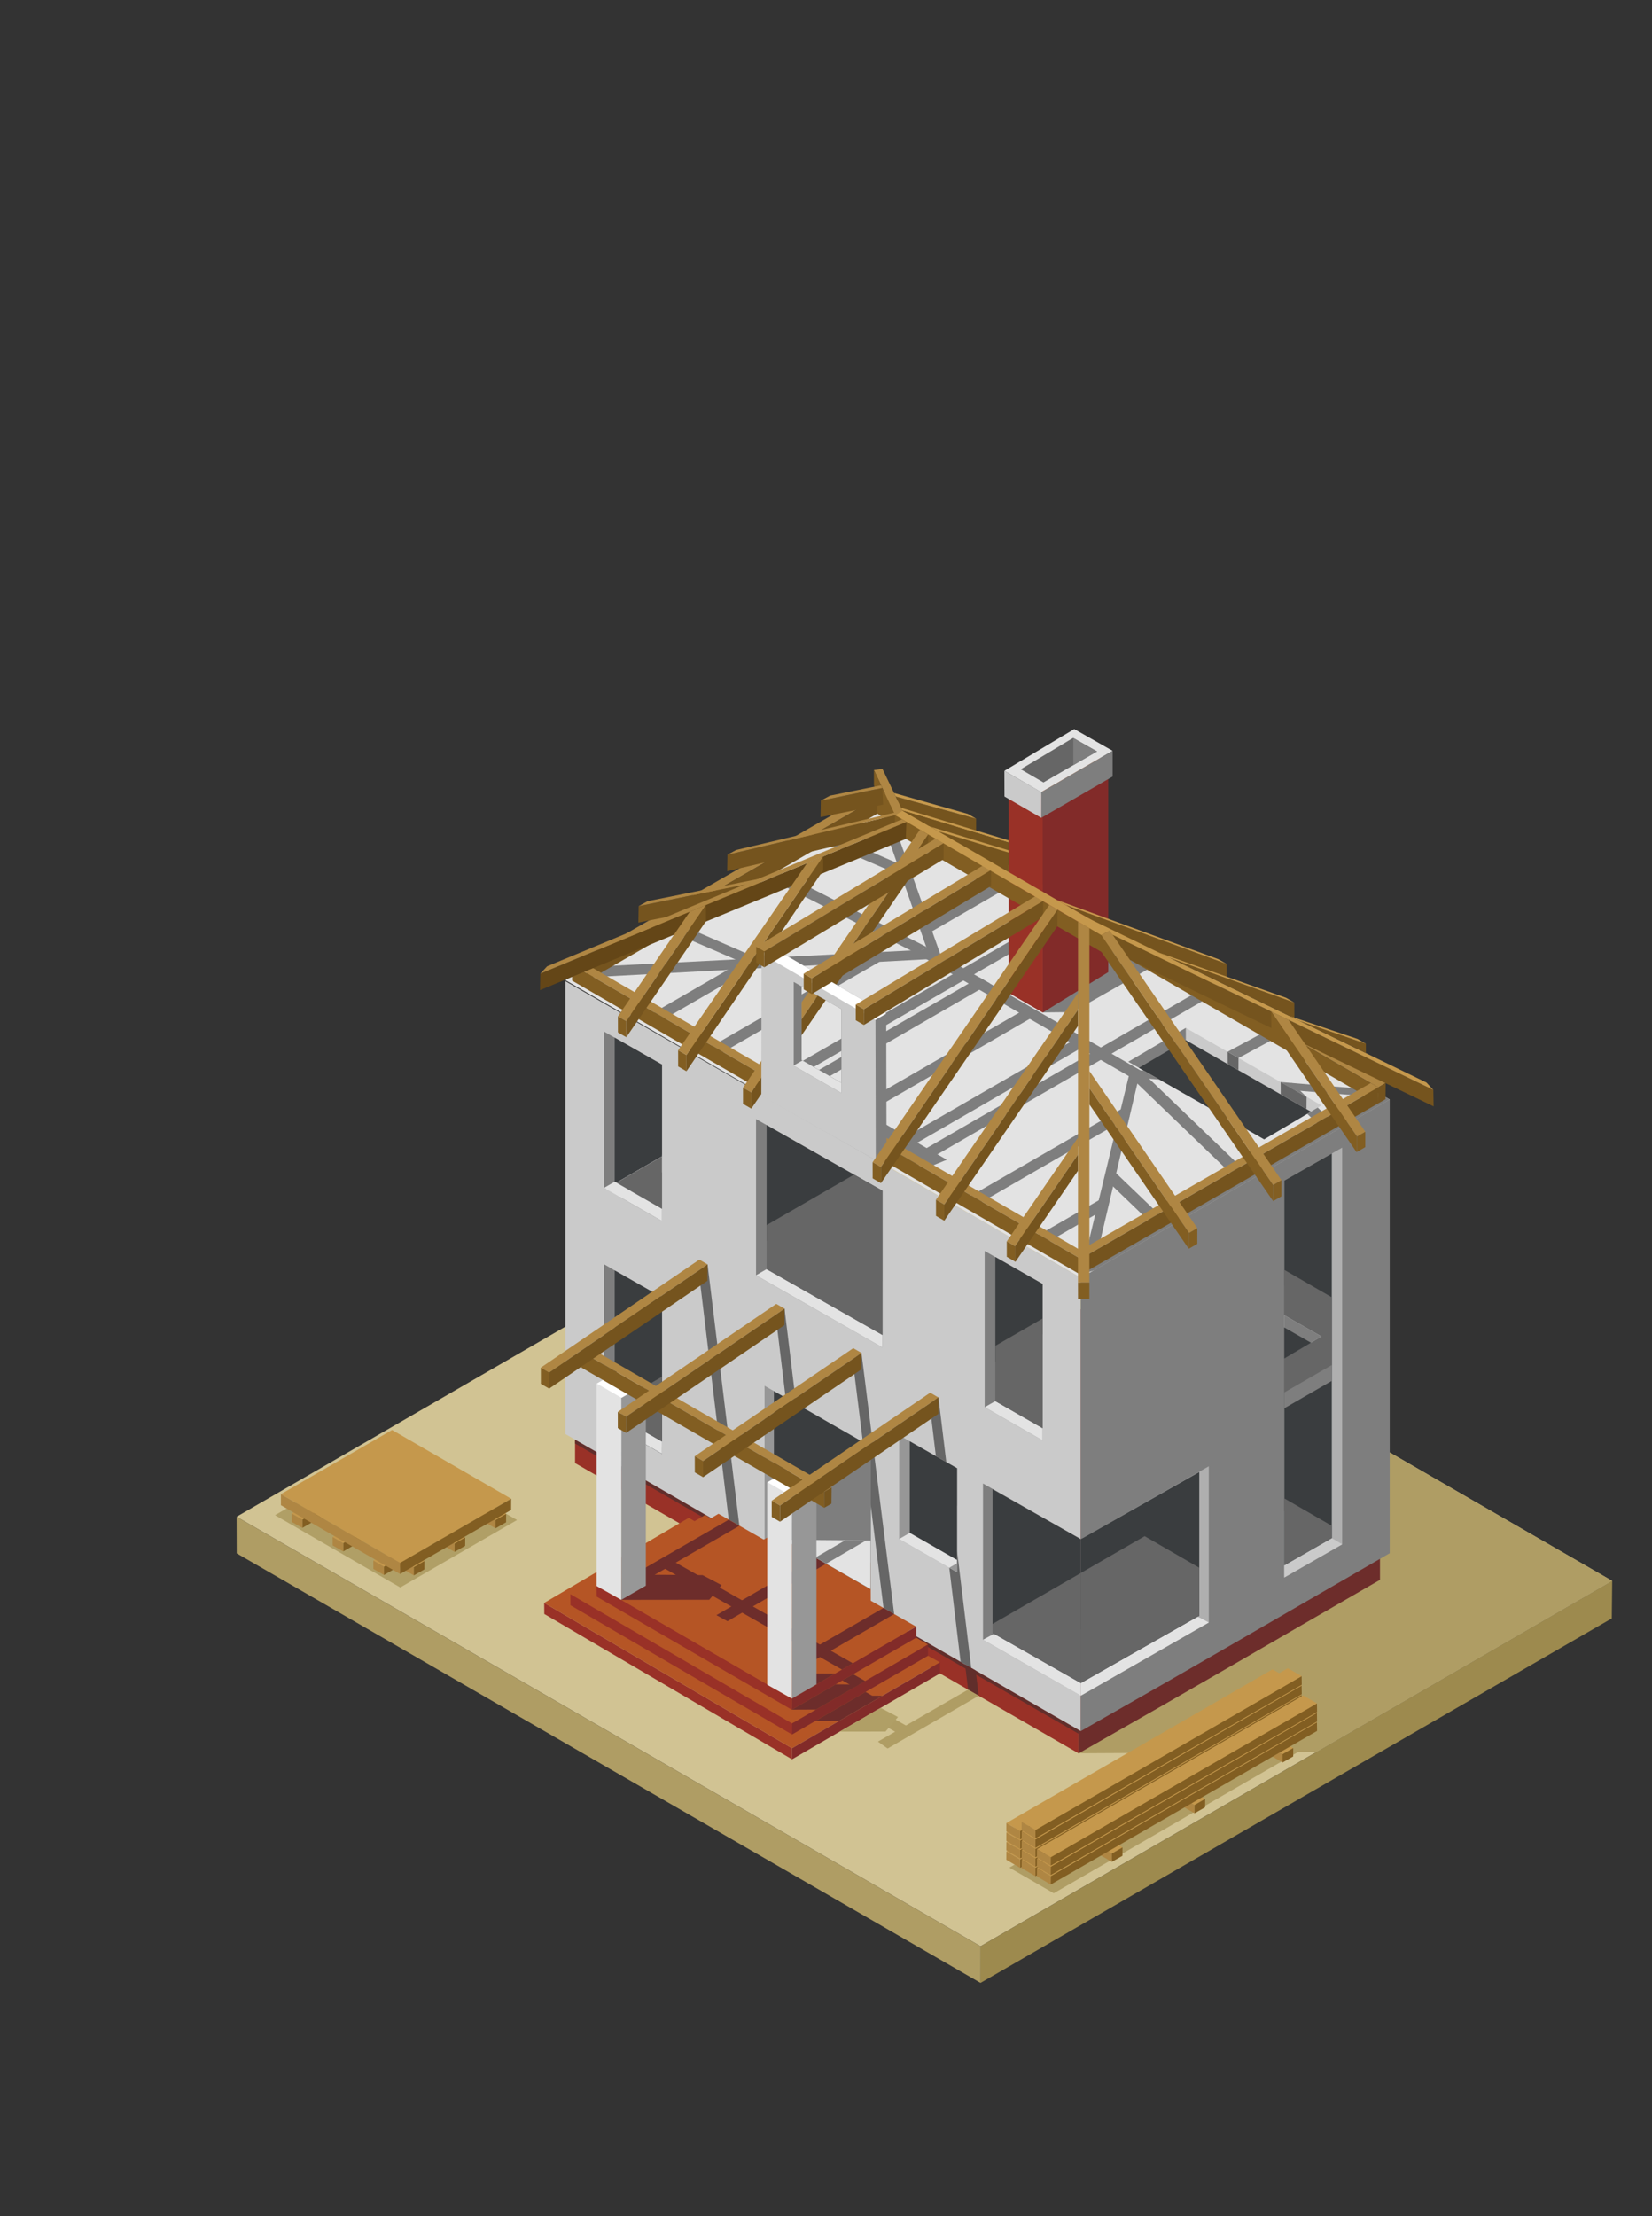 <?xml version="1.0" encoding="utf-8"?>
<!-- Generator: Adobe Illustrator 16.0.0, SVG Export Plug-In . SVG Version: 6.00 Build 0)  -->
<!DOCTYPE svg PUBLIC "-//W3C//DTD SVG 1.1//EN" "http://www.w3.org/Graphics/SVG/1.1/DTD/svg11.dtd">
<svg version="1.1" id="Calque_1" xmlns="http://www.w3.org/2000/svg" xmlns:xlink="http://www.w3.org/1999/xlink" x="0px" y="0px"
	 width="432.398px" height="580px" viewBox="0 0 432.398 580" enable-background="new 0 0 432.398 580" xml:space="preserve">
<rect x="0" y="0" width="432.398" height="580" fill="#333333" stroke="none"/>
<g>
	<polygon fill-rule="evenodd" clip-rule="evenodd" fill="#8FAF46" points="920.536,355.376 755.208,450.981 560.486,338.575 
		725.854,242.979 	"/>
	<polygon fill-rule="evenodd" clip-rule="evenodd" fill="#758B39" points="560.482,338.573 755.209,450.981 755.201,460.575 
		560.513,348.167 	"/>
	<polygon fill-rule="evenodd" clip-rule="evenodd" fill="#697F31" points="920.536,355.374 755.209,450.981 755.201,460.575 
		920.428,365.178 	"/>
	<polygon fill-rule="evenodd" clip-rule="evenodd" fill="#5E722F" points="780.857,400.479 718.186,287.795 769.815,268.358 
		920.536,355.376 843.106,400.152 	"/>
	<path fill-rule="evenodd" clip-rule="evenodd" fill="#D1C393" d="M879.562,358.55l-92.06,52.15c-2.62,1.484-5.597,1.473-8.207-0.03
		l-24.939-14.379c-1.233-0.713-2.645-0.718-3.888-0.015l-45.439,25.74l-99.369-57.363L647,341.216
		c1.256-0.713,1.98-1.95,1.985-3.395s-0.709-2.688-1.962-3.408l-13.718-7.909c-1.251-0.722-1.965-1.964-1.962-3.408
		c0.006-1.444,0.729-2.681,1.987-3.394l97.429-55.242l148.854,87.302c1.241,0.728,1.945,1.97,1.935,3.409
		S880.813,357.841,879.562,358.55z"/>
	<path fill-rule="evenodd" clip-rule="evenodd" fill="#AF9D64" d="M879.562,358.55l-73.784,41.799l-24.921,0.13l-62.671-112.684
		l31.892-12.005l129.535,75.972c1.241,0.728,1.945,1.97,1.935,3.409S880.813,357.841,879.562,358.55z"/>
	<polygon fill-rule="evenodd" clip-rule="evenodd" fill="#AF9D64" points="725.15,396.108 698.115,380.117 743.595,353.07 
		770.572,369.108 	"/>
	<polygon fill-rule="evenodd" clip-rule="evenodd" fill="#993127" points="780.804,400.458 649.076,324.543 649.076,208.826 
		780.806,284.815 	"/>
	<path fill-rule="evenodd" clip-rule="evenodd" fill="#6D2D2B" d="M859.753,355.096V239.623
		c-34.216,19.658-44.656,25.237-78.947,45.021v115.898C814.883,381.163,825.841,374.647,859.753,355.096z"/>
	<polygon fill-rule="evenodd" clip-rule="evenodd" fill="#612E2B" points="780.804,395.339 649.076,319.423 649.076,313.222 
		780.804,389.212 	"/>
	<polygon fill-rule="evenodd" clip-rule="evenodd" fill="#612E2B" points="712.896,349.641 748.9,349.641 748.9,382.073 
		712.896,361.323 	"/>
	<polygon fill-rule="evenodd" clip-rule="evenodd" fill="#CACACA" points="781.443,394.675 646.526,316.922 646.526,198.405 
		781.444,276.232 	"/>
	<polygon fill-rule="evenodd" clip-rule="evenodd" fill="#666666" points="646.526,214.589 646.526,198.145 781.492,276.072 
		781.443,290.388 	"/>
	<path fill-rule="evenodd" clip-rule="evenodd" fill="#7E7E7E" d="M862.302,348.128v-118.18
		c-35.044,20.133-45.736,25.848-80.858,46.11v118.617C816.347,374.828,827.57,368.155,862.302,348.128z"/>
	<polygon fill-rule="evenodd" clip-rule="evenodd" fill="#666666" points="744.111,311.552 749.636,376.339 689.736,343.919 
		681.451,274.387 	"/>
	<g>
		<path fill-rule="evenodd" clip-rule="evenodd" fill="#7E7E7E" d="M671.822,322.107c0-8.66,0-32.271,0-40.932
			c-5.05-2.878-10.104-5.755-15.156-8.63c0,8.643,0,32.234,0,40.877C661.718,316.319,666.772,319.212,671.822,322.107z"/>
		<path fill-rule="evenodd" clip-rule="evenodd" fill="#3A3D3F" d="M671.822,322.107v-17.392
			c-5.053,2.876-10.107,5.753-15.156,8.631v0.076C661.718,316.319,666.772,319.212,671.822,322.107z"/>
		<path fill-rule="evenodd" clip-rule="evenodd" fill="#FFFFFF" d="M671.822,320.513v-39.337c-4.576-2.608-9.155-5.216-13.734-7.821
			v39.288C662.667,315.267,667.246,317.89,671.822,320.513z"/>
		<path fill-rule="evenodd" clip-rule="evenodd" fill="#5A9FB0" d="M671.822,281.552c-4.219-2.405-8.44-4.809-12.662-7.211v37.311
			c4.222,2.42,8.443,4.837,12.662,7.256V281.552z"/>
		<polygon fill-rule="evenodd" clip-rule="evenodd" fill="#FFFFFF" points="666.818,278.325 666.818,317.644 665.833,317.081 
			665.833,277.765 		"/>
		<path fill-rule="evenodd" clip-rule="evenodd" fill="#FFFFFF" d="M671.734,294.372c-4.219-2.405-8.44-4.809-12.662-7.211v1.063
			c4.222,2.419,8.443,4.836,12.662,7.254V294.372z"/>
		<path fill-rule="evenodd" clip-rule="evenodd" fill="#FFFFFF" d="M671.734,306.366c-4.219-2.404-8.44-4.808-12.662-7.209v1.062
			c4.222,2.42,8.443,4.837,12.662,7.257V306.366z"/>
	</g>
	<path fill-rule="evenodd" clip-rule="evenodd" fill="#7E7E7E" d="M781.003,385.132c0-8.663,0-32.271,0-40.936
		c-5.05-2.874-20.103-11.441-25.156-14.317c0,8.644,0,32.235,0,40.878C760.901,373.651,775.954,382.233,781.003,385.132z"/>
	<path fill-rule="evenodd" clip-rule="evenodd" fill="#CACACA" d="M781.885,385.132c0-8.663,0-32.271,0-40.936
		c5.05-2.874,28.009-15.945,33.063-18.816c0,8.643,0,32.234,0,40.877C809.894,369.151,786.935,382.233,781.885,385.132z"/>
	<path fill-rule="evenodd" clip-rule="evenodd" fill="#3A3D3F" d="M781.444,385.409v-17.391c-4.024,2.29-17.515-1.582-23.385,1.556
		l-2.212,1.183L781.444,385.409z"/>
	<path fill-rule="evenodd" clip-rule="evenodd" fill="#3A3D3F" d="M781.444,385.409v-17.393c4.029,2.292,25.421-6.079,31.292-2.944
		l2.212,1.183L781.444,385.409z"/>
	<path fill-rule="evenodd" clip-rule="evenodd" fill="#FFFFFF" d="M781.005,383.532v-39.336
		c-4.578-2.607-19.156-10.902-23.736-13.508v39.287C761.847,372.601,776.427,380.91,781.005,383.532z"/>
	<path fill-rule="evenodd" clip-rule="evenodd" fill="#E3E3E3" d="M781.883,383.534v-39.338c4.578-2.607,27.063-15.404,31.643-18.01
		v39.289C808.948,368.099,786.461,380.909,781.883,383.534z"/>
	<path fill-rule="evenodd" clip-rule="evenodd" fill="#5A9FB0" d="M781.005,344.493c-4.221-2.404-18.442-10.416-22.664-12.818
		v37.311c4.221,2.419,18.443,10.445,22.664,12.863V344.493z"/>
	<path fill-rule="evenodd" clip-rule="evenodd" fill="#3B6872" d="M781.883,344.492c4.219-2.403,26.349-14.917,30.57-17.32v37.312
		c-4.221,2.419-26.352,14.947-30.57,17.365V344.492z"/>
	<polygon fill-rule="evenodd" clip-rule="evenodd" fill="#FFFFFF" points="765.998,335.657 765.998,374.978 765.015,374.414 
		765.015,335.099 	"/>
	<polygon fill-rule="evenodd" clip-rule="evenodd" fill="#E3E3E3" points="796.891,335.657 796.891,374.978 797.874,374.414 
		797.874,335.099 	"/>
	<path fill-rule="evenodd" clip-rule="evenodd" fill="#FFFFFF" d="M781.003,357.429c-4.221-2.403-18.529-10.533-22.751-12.935v1.062
		c4.222,2.42,18.53,10.563,22.751,12.98V357.429z"/>
	<path fill-rule="evenodd" clip-rule="evenodd" fill="#E3E3E3" d="M781.885,357.429c4.219-2.403,26.922-15.361,31.145-17.764v1.063
		c-4.223,2.42-26.926,15.391-31.145,17.809V357.429z"/>
	<path fill-rule="evenodd" clip-rule="evenodd" fill="#FFFFFF" d="M781.003,369.425c-4.221-2.402-18.529-10.531-22.751-12.934v1.061
		c4.222,2.42,18.53,10.563,22.751,12.98V369.425z"/>
	<path fill-rule="evenodd" clip-rule="evenodd" fill="#E3E3E3" d="M781.885,369.425c4.219-2.402,26.922-15.361,31.145-17.764v1.063
		c-4.223,2.418-26.926,15.391-31.145,17.809V369.425z"/>
	<path fill-rule="evenodd" clip-rule="evenodd" fill="#979797" d="M749.06,353.098c0-8.66,0-18.551,0-27.211
		c-5.049-2.878-10.103-5.755-15.156-8.63c0,8.642,0,18.514,0,27.156C738.958,347.31,744.011,350.202,749.06,353.098z"/>
	<path fill-rule="evenodd" clip-rule="evenodd" fill="#3A3D3F" d="M749.06,353.098v-17.392c-5.053,2.876-10.106,5.753-15.156,8.631
		v0.076C738.958,347.31,744.011,350.202,749.06,353.098z"/>
	<path fill-rule="evenodd" clip-rule="evenodd" fill="#E3E3E3" d="M749.06,351.503v-25.614c-4.575-2.606-9.154-5.215-13.734-7.819
		v25.563C739.906,346.258,744.485,348.88,749.06,351.503z"/>
	<path fill-rule="evenodd" clip-rule="evenodd" fill="#5A9FB0" d="M749.06,326.468c-4.218-2.404-8.44-4.808-12.662-7.209v23.384
		c4.222,2.419,8.444,4.836,12.662,7.256V326.468z"/>
	<polygon fill-rule="evenodd" clip-rule="evenodd" fill="#993127" points="705.884,402.046 705.861,402.062 641.019,364.026 
		640.999,361.13 705.863,399.165 	"/>
	<polygon fill-rule="evenodd" clip-rule="evenodd" fill="#B55525" points="744.401,376.772 705.863,399.165 640.999,361.13 
		678.83,338.862 	"/>
	<polygon fill-rule="evenodd" clip-rule="evenodd" fill="#822B29" points="744.578,379.581 705.884,402.046 705.863,399.164 
		744.578,376.685 	"/>
	<polygon fill-rule="evenodd" clip-rule="evenodd" fill="#6D2D2B" points="721.584,390.032 710.898,383.862 734.032,370.495 
		744.578,376.685 	"/>
	<polygon fill-rule="evenodd" clip-rule="evenodd" fill="#993127" points="705.884,395.553 705.861,395.565 647.866,361.739 
		647.845,358.843 711.658,357.904 	"/>
	<polygon fill-rule="evenodd" clip-rule="evenodd" fill="#B55525" points="741.422,372.065 705.863,392.671 647.845,358.843 
		683.343,337.978 	"/>
	<polygon fill-rule="evenodd" clip-rule="evenodd" fill="#822B29" points="741.542,374.903 705.884,395.552 705.899,392.649 
		741.546,371.958 	"/>
	<polygon fill-rule="evenodd" clip-rule="evenodd" fill="#6D2D2B" points="717.942,385.671 707.255,379.501 730.603,366.036 
		741.546,371.958 	"/>
	<polygon fill-rule="evenodd" clip-rule="evenodd" fill="#993127" points="705.816,389.064 705.792,389.079 654.728,359.486 
		654.706,356.59 705.832,386.161 	"/>
	<polygon fill-rule="evenodd" clip-rule="evenodd" fill="#B55525" points="738.075,367.497 705.793,386.184 654.706,356.59 
		686.617,337.801 	"/>
	<polygon fill-rule="evenodd" clip-rule="evenodd" fill="#6D2D2B" points="714.764,380.991 665.845,352.744 689.187,339.284 
		738.358,367.338 	"/>
	<polygon fill-rule="evenodd" clip-rule="evenodd" fill="#822B29" points="738.358,370.233 705.816,389.064 705.832,386.161 
		738.358,367.338 	"/>
	<path fill-rule="evenodd" clip-rule="evenodd" fill="#AFAFAF" d="M834.704,354.48c0-8.661,0-95.214,0-103.874
		c5.05-2.877,10.104-5.755,15.158-8.63c0,8.642,0,95.177,0,103.818C844.808,348.691,839.753,351.583,834.704,354.48z"/>
	<path fill-rule="evenodd" clip-rule="evenodd" fill="#3A3D3F" d="M834.704,354.48v-17.393c5.053,2.875,10.106,5.752,15.158,8.63
		v0.075C844.808,348.69,839.753,351.583,834.704,354.48z"/>
	<path fill-rule="evenodd" clip-rule="evenodd" fill="#D9DFE0" d="M834.704,352.884V250.606c4.577-2.608,9.155-5.217,13.736-7.821
		v102.229C843.859,347.637,839.281,350.259,834.704,352.884z"/>
	<path fill-rule="evenodd" clip-rule="evenodd" fill="#3B6872" d="M834.704,250.981c4.218-2.404,8.44-4.809,12.662-7.21v100.268
		c-4.222,2.419-8.444,4.835-12.662,7.255V250.981z"/>
	<polygon fill-rule="evenodd" clip-rule="evenodd" fill="#D9DFE0" points="839.709,247.755 839.709,348.854 840.692,348.29 
		840.692,247.194 	"/>
	<path fill-rule="evenodd" clip-rule="evenodd" fill="#7E7E7E" d="M671.822,261.184c0-8.661,0-32.271,0-40.932
		c-5.05-2.878-10.104-5.755-15.156-8.63c0,8.643,0,32.234,0,40.877C661.718,255.396,666.772,258.288,671.822,261.184z"/>
	<path fill-rule="evenodd" clip-rule="evenodd" fill="#3A3D3F" d="M671.822,261.184v-17.392c-5.053,2.876-10.107,5.753-15.156,8.631
		v0.076C661.718,255.396,666.772,258.288,671.822,261.184z"/>
	<path fill-rule="evenodd" clip-rule="evenodd" fill="#FFFFFF" d="M671.822,259.589v-39.337c-4.576-2.608-9.155-5.216-13.734-7.821
		v39.288C662.667,254.344,667.246,256.966,671.822,259.589z"/>
	<path fill-rule="evenodd" clip-rule="evenodd" fill="#5A9FB0" d="M671.822,220.626c-4.219-2.403-8.44-4.807-12.662-7.209v37.311
		c4.222,2.42,8.443,4.837,12.662,7.256V220.626z"/>
	<path fill-rule="evenodd" clip-rule="evenodd" fill="#7E7E7E" d="M771.443,318.595c0-8.66,0-32.271,0-40.932
		c-5.049-2.878-10.104-5.756-15.156-8.629c0,8.642,0,32.234,0,40.875C761.338,312.806,766.394,315.698,771.443,318.595z"/>
	<path fill-rule="evenodd" clip-rule="evenodd" fill="#3A3D3F" d="M771.443,318.595v-17.392c-5.053,2.876-10.106,5.753-15.156,8.63
		v0.076C761.338,312.806,766.394,315.698,771.443,318.595z"/>
	<path fill-rule="evenodd" clip-rule="evenodd" fill="#FFFFFF" d="M771.443,317.001v-39.338c-4.575-2.607-9.154-5.216-13.734-7.82
		v39.287C762.289,311.755,766.868,314.376,771.443,317.001z"/>
	<path fill-rule="evenodd" clip-rule="evenodd" fill="#5A9FB0" d="M771.443,278.038c-4.218-2.405-8.44-4.809-12.662-7.211v37.312
		c4.222,2.419,8.444,4.837,12.662,7.256V278.038z"/>
	<path fill-rule="evenodd" clip-rule="evenodd" fill="#D9DFE0" d="M834.791,263.802c4.221-2.404,8.44-4.809,12.663-7.21v1.062
		c-4.221,2.42-8.442,4.836-12.663,7.256V263.802z"/>
	<g>
		<path fill-rule="evenodd" clip-rule="evenodd" fill="#D9DFE0" d="M834.791,276.294c4.221-2.404,8.44-4.808,12.663-7.21
			c0,0.354,0,0.708,0,1.063c-4.221,2.419-8.442,4.835-12.663,7.256C834.791,277.032,834.791,276.663,834.791,276.294z"/>
		<path fill-rule="evenodd" clip-rule="evenodd" fill="#D9DFE0" d="M834.791,288.786c4.221-2.402,8.44-4.807,12.663-7.209
			c0,0.354,0,0.708,0,1.063c-4.221,2.419-8.442,4.836-12.663,7.256C834.791,289.526,834.791,289.157,834.791,288.786z"/>
		<path fill-rule="evenodd" clip-rule="evenodd" fill="#D9DFE0" d="M834.791,301.278c4.221-2.404,8.44-4.808,12.663-7.209
			c0,0.354,0,0.708,0,1.063c-4.221,2.419-8.442,4.836-12.663,7.256C834.791,302.019,834.791,301.649,834.791,301.278z"/>
		<path fill-rule="evenodd" clip-rule="evenodd" fill="#D9DFE0" d="M834.791,313.774c4.221-2.405,8.44-4.809,12.663-7.211
			c0,0.354,0,0.709,0,1.063c-4.221,2.418-8.442,4.836-12.663,7.256C834.791,314.513,834.791,314.144,834.791,313.774z"/>
		<path fill-rule="evenodd" clip-rule="evenodd" fill="#D9DFE0" d="M834.791,326.267c4.221-2.404,8.44-4.809,12.663-7.21
			c0,0.354,0,0.708,0,1.062c-4.221,2.419-8.442,4.836-12.663,7.256C834.791,327.005,834.791,326.636,834.791,326.267z"/>
	</g>
	<path fill-rule="evenodd" clip-rule="evenodd" fill="#D9DFE0" d="M834.791,338.76c4.221-2.404,8.44-4.808,12.663-7.21v1.063
		c-4.221,2.418-8.442,4.835-12.663,7.254V338.76z"/>
	<polygon fill-rule="evenodd" clip-rule="evenodd" fill="#FFFFFF" points="773.702,339.942 773.702,379.263 772.719,378.699 
		772.719,339.384 	"/>
	<polygon fill-rule="evenodd" clip-rule="evenodd" fill="#E3E3E3" points="789.185,339.942 789.185,379.263 790.169,378.699 
		790.169,339.384 	"/>
	<polygon fill-rule="evenodd" clip-rule="evenodd" fill="#FFFFFF" points="781.444,344.442 781.444,383.762 780.461,383.198 
		780.461,343.882 	"/>
	<polygon fill-rule="evenodd" clip-rule="evenodd" fill="#E3E3E3" points="781.444,344.442 781.444,383.762 782.427,383.198 
		782.427,343.882 	"/>
	<polygon fill-rule="evenodd" clip-rule="evenodd" fill="#E3E3E3" points="804.671,331.528 804.671,370.53 805.654,369.967 
		805.654,330.97 	"/>
	<path fill-rule="evenodd" clip-rule="evenodd" fill="#7E7E7E" d="M729.503,294.261c0-8.664,0-32.271,0-40.938
		c-5.052-2.873-28.011-15.944-33.064-18.815c0,8.642,0,32.234,0,40.876C701.493,278.28,724.452,291.36,729.503,294.261z"/>
	<path fill-rule="evenodd" clip-rule="evenodd" fill="#3A3D3F" d="M729.501,294.261v-17.393c-4.027,2.291-24.98-5.803-30.849-2.668
		l-2.214,1.184L729.501,294.261z"/>
	<path fill-rule="evenodd" clip-rule="evenodd" fill="#FFFFFF" d="M729.503,292.661v-39.338
		c-4.576-2.606-27.063-15.402-31.643-18.008v39.287C702.441,277.228,724.927,290.038,729.503,292.661z"/>
	<path fill-rule="evenodd" clip-rule="evenodd" fill="#5A9FB0" d="M729.503,253.62c-4.219-2.402-26.348-14.918-30.57-17.32v37.312
		c4.223,2.419,26.352,14.948,30.57,17.366V253.62z"/>
	<polygon fill-rule="evenodd" clip-rule="evenodd" fill="#6D2D2B" points="661.159,360.329 665.022,353.724 681.108,353.863 
		684.189,360.304 	"/>
	<polygon fill-rule="evenodd" clip-rule="evenodd" fill="#7E7E7E" points="667.597,356.62 661.159,360.329 661.159,297.713 
		667.597,300.673 	"/>
	<polygon fill-rule="evenodd" clip-rule="evenodd" fill="#6D2D2B" points="705.826,386.157 708.34,379.54 717.138,379.616 
		705.839,386.157 	"/>
	<polygon fill-rule="evenodd" clip-rule="evenodd" fill="#6D2D2B" points="719.942,380.888 721.139,383.815 715.069,387.333 
		708.791,387.341 	"/>
	<polygon fill-rule="evenodd" clip-rule="evenodd" fill="#6D2D2B" points="726.208,383.771 727.403,386.698 721.333,390.216 
		715.056,390.224 	"/>
	<path fill-rule="evenodd" clip-rule="evenodd" fill="#3B6872" d="M746.964,325.271l2.096,24.583v0.044
		c-4.218-2.42-8.44-4.837-12.66-7.256v-23.384L746.964,325.271z"/>
	<polygon fill-rule="evenodd" clip-rule="evenodd" fill="#E3E3E3" points="744.054,323.613 744.054,348.634 743.072,348.071 
		743.072,323.054 	"/>
	<path fill-rule="evenodd" clip-rule="evenodd" fill="#E3E3E3" d="M748.973,337.356c-4.219-2.402-8.44-4.808-12.663-7.209v1.062
		c4.223,2.419,8.444,4.837,12.663,7.257V337.356z"/>
	<path fill-rule="evenodd" clip-rule="evenodd" fill="#3B6872" d="M771.443,282.174l-12.662-7.114v-4.232
		c4.222,2.402,8.444,4.806,12.662,7.209V282.174z"/>
	<path fill-rule="evenodd" clip-rule="evenodd" fill="#3B6872" d="M729.503,258.61l-30.57-17.176v-5.134
		c4.223,2.401,26.352,14.917,30.57,17.319V258.61z"/>
	<path fill-rule="evenodd" clip-rule="evenodd" fill="#3B6872" d="M671.822,226.203l-12.662-7.113v-5.673
		c4.222,2.402,8.443,4.806,12.662,7.209V226.203z"/>
	<g>
		<polygon fill-rule="evenodd" clip-rule="evenodd" fill="#FFFFFF" points="666.818,217.399 666.818,256.72 665.833,256.157 
			665.833,216.841 		"/>
		<path fill-rule="evenodd" clip-rule="evenodd" fill="#FFFFFF" d="M671.734,233.446c-4.219-2.403-8.44-4.808-12.662-7.209v1.063
			c4.222,2.419,8.443,4.836,12.662,7.256V233.446z"/>
		<path fill-rule="evenodd" clip-rule="evenodd" fill="#FFFFFF" d="M671.734,245.442c-4.219-2.402-8.44-4.808-12.662-7.209v1.062
			c4.222,2.419,8.443,4.837,12.662,7.255V245.442z"/>
	</g>
	<g>
		<polygon fill-rule="evenodd" clip-rule="evenodd" fill="#FFFFFF" points="714.498,244.785 714.498,284.105 713.513,283.542 
			713.513,244.226 		"/>
		<path fill-rule="evenodd" clip-rule="evenodd" fill="#FFFFFF" d="M729.501,266.558c-4.219-2.404-26.92-15.362-31.145-17.764v1.062
			c4.223,2.419,26.926,15.391,31.145,17.81V266.558z"/>
		<path fill-rule="evenodd" clip-rule="evenodd" fill="#FFFFFF" d="M729.501,278.554c-4.219-2.404-26.92-15.361-31.145-17.764v1.061
			c4.223,2.42,26.926,15.393,31.145,17.811V278.554z"/>
		<polygon fill-rule="evenodd" clip-rule="evenodd" fill="#FFFFFF" points="722.203,249.071 722.203,288.39 721.217,287.827 
			721.217,248.511 		"/>
		<polygon fill-rule="evenodd" clip-rule="evenodd" fill="#FFFFFF" points="706.716,240.657 706.716,279.659 705.734,279.096 
			705.734,240.097 		"/>
	</g>
	<g>
		<polygon fill-rule="evenodd" clip-rule="evenodd" fill="#FFFFFF" points="766.437,274.811 766.437,314.131 765.455,313.567 
			765.455,274.251 		"/>
		<path fill-rule="evenodd" clip-rule="evenodd" fill="#FFFFFF" d="M771.356,290.858c-4.221-2.405-8.44-4.809-12.663-7.211v1.063
			c4.221,2.419,8.442,4.836,12.663,7.256V290.858z"/>
		<path fill-rule="evenodd" clip-rule="evenodd" fill="#FFFFFF" d="M771.356,302.854c-4.221-2.404-8.44-4.809-12.663-7.211v1.063
			c4.221,2.419,8.442,4.836,12.663,7.256V302.854z"/>
	</g>
	<g>
		<path fill-rule="evenodd" clip-rule="evenodd" fill="#979797" d="M713.834,352.904c0-8.66,0-32.042,0-40.703
			c-5.05-2.878-10.103-5.755-15.156-8.629c0,8.642,0,32.233,0,40.876C703.732,347.345,708.785,350.009,713.834,352.904z"/>
		<path fill-rule="evenodd" clip-rule="evenodd" fill="#6D2D2B" d="M726.47,361.265l-0.05-10.775
			c-4.264,2.426-14.513-13.63-20.692-10.096l-7.723,4.414L726.47,361.265z"/>
		<path fill-rule="evenodd" clip-rule="evenodd" fill="#335840" d="M713.786,312.921c-4.219-2.402-8.44-4.807-12.663-7.209v37.311
			c4.223,2.42,8.444,4.837,12.663,7.257V312.921z"/>
		<path fill-rule="evenodd" clip-rule="evenodd" fill="#437254" d="M712.619,337.001c-3.441-1.961-6.884-3.922-10.331-5.881v7.822
			c3.446,1.975,6.89,3.947,10.331,5.92V337.001z"/>
		<path fill-rule="evenodd" clip-rule="evenodd" fill="#274230" d="M712.619,337.001c-3.277-1.866-6.556-3.732-9.837-5.6v7.234
			c3.28,1.879,6.56,3.758,9.837,5.636V337.001z"/>
		<path fill-rule="evenodd" clip-rule="evenodd" fill="#335840" d="M726.42,320.163c-4.22-2.403-8.44-4.807-12.662-7.209v37.312
			c4.22,2.419,8.442,4.835,12.662,7.256V320.163z"/>
		<path fill-rule="evenodd" clip-rule="evenodd" fill="#437254" d="M725.254,344.243c-3.442-1.961-6.886-3.922-10.329-5.882v7.661
			c3.443,1.972,6.887,3.944,10.329,5.918V344.243z"/>
		<path fill-rule="evenodd" clip-rule="evenodd" fill="#274230" d="M725.254,344.243c-3.278-1.867-6.556-3.733-9.837-5.6v7.151
			c3.279,1.88,6.559,3.757,9.837,5.636V344.243z"/>
		<polygon fill="#274230" points="713.986,313.037 713.986,350.393 713.744,350.254 713.744,312.899 		"/>
		<path fill-rule="evenodd" clip-rule="evenodd" fill="#437254" d="M712.619,327.437c-3.441-1.961-6.884-3.922-10.331-5.881v7.822
			c3.446,1.975,6.89,3.945,10.331,5.92V327.437z"/>
		<path fill-rule="evenodd" clip-rule="evenodd" fill="#437254" d="M712.619,317.872c-3.441-1.961-6.884-3.922-10.331-5.881v7.822
			c3.446,1.975,6.89,3.945,10.331,5.92V317.872z"/>
		<path fill-rule="evenodd" clip-rule="evenodd" fill="#274230" d="M712.619,327.437c-3.277-1.866-6.556-3.734-9.837-5.601v7.235
			c3.28,1.88,6.56,3.756,9.837,5.637V327.437z"/>
		<path fill-rule="evenodd" clip-rule="evenodd" fill="#274230" d="M712.619,317.872c-3.277-1.867-6.556-3.734-9.837-5.601v7.235
			c3.28,1.88,6.56,3.756,9.837,5.637V317.872z"/>
		<path fill-rule="evenodd" clip-rule="evenodd" fill="#437254" d="M725.254,334.679c-3.442-1.961-6.886-3.922-10.329-5.882v7.661
			c3.443,1.972,6.887,3.944,10.329,5.918V334.679z"/>
		<path fill-rule="evenodd" clip-rule="evenodd" fill="#437254" d="M725.254,325.114c-3.442-1.962-6.886-3.923-10.329-5.881v7.66
			c3.443,1.973,6.887,3.943,10.329,5.918V325.114z"/>
		<path fill-rule="evenodd" clip-rule="evenodd" fill="#274230" d="M725.254,334.679c-3.278-1.867-6.556-3.734-9.837-5.602v7.153
			c3.279,1.88,6.559,3.757,9.837,5.636V334.679z"/>
		<path fill-rule="evenodd" clip-rule="evenodd" fill="#274230" d="M725.254,325.114c-3.278-1.867-6.556-3.734-9.837-5.601v7.152
			c3.279,1.88,6.559,3.757,9.837,5.636V325.114z"/>
		<g>
			<path fill-rule="evenodd" clip-rule="evenodd" fill="#D6A32C" d="M714.505,336.661c0.246,0.131,0.447,0.506,0.447,0.839
				s-0.201,0.499-0.447,0.368c-0.246-0.129-0.445-0.506-0.445-0.84C714.06,336.697,714.259,336.531,714.505,336.661z"/>
			<path fill-rule="evenodd" clip-rule="evenodd" fill="#A8772F" d="M714.451,336.698c0.244,0.129,0.445,0.506,0.445,0.838
				c0,0.334-0.201,0.499-0.445,0.369c-0.246-0.13-0.446-0.506-0.446-0.839S714.205,336.568,714.451,336.698z"/>
			<path fill-rule="evenodd" clip-rule="evenodd" fill="#824F2D" d="M714.335,337.069c0.107,0.057,0.195,0.221,0.195,0.365
				c0,0.146-0.088,0.218-0.195,0.161c-0.107-0.056-0.193-0.22-0.193-0.366C714.142,337.085,714.228,337.012,714.335,337.069z"/>
			<circle fill-rule="evenodd" clip-rule="evenodd" fill="#D6A32C" cx="713.791" cy="337.542" r="0.604"/>
		</g>
	</g>
	<polygon fill-rule="evenodd" clip-rule="evenodd" fill="#E3E3E3" points="705.806,386.18 705.804,386.181 699.351,382.452 
		699.349,329.388 705.383,327.047 706.22,327.047 705.843,326.425 	"/>
	<polygon fill-rule="evenodd" clip-rule="evenodd" fill="#E3E3E3" points="661.159,360.329 654.704,356.714 654.702,303.747 
		660.736,301.407 661.573,301.407 661.195,300.786 	"/>
	<polygon fill-rule="evenodd" clip-rule="evenodd" fill="#7E7E7E" points="712.21,382.481 705.806,386.18 705.806,323.354 
		712.246,326.313 	"/>
	<polygon fill-rule="evenodd" clip-rule="evenodd" fill="#666666" points="654.702,316.03 654.702,303.747 660.736,301.407 
		661.573,301.407 661.195,300.786 661.185,319.772 	"/>
	<polygon fill-rule="evenodd" clip-rule="evenodd" fill="#666666" points="699.349,341.804 699.349,329.231 705.383,326.892 
		706.22,326.892 705.843,326.27 705.832,345.548 	"/>
	<polygon fill-rule="evenodd" clip-rule="evenodd" fill="#335840" points="744.14,307.259 702.672,335.532 639.846,299.263 
		681.324,270.993 	"/>
	<polygon fill-rule="evenodd" clip-rule="evenodd" fill="#E3E3E3" points="639.844,299.263 702.674,335.532 702.67,339.773 
		639.853,303.505 	"/>
	<polygon fill-rule="evenodd" clip-rule="evenodd" fill="#AFAFAF" points="744.14,307.259 702.674,335.532 702.67,339.773 
		744.113,311.554 	"/>
	<g>
		<ellipse fill-rule="evenodd" clip-rule="evenodd" fill="#5E722F" cx="598.991" cy="330.003" rx="9.932" ry="5.266"/>
		<g>
			<path fill-rule="evenodd" clip-rule="evenodd" fill="#55392C" d="M598.747,321.788L598.747,321.788
				c0.554,0,1.007,0.451,1.007,1.004v6.623c0,0.553-0.453,1.004-1.007,1.004l0,0c-0.552,0-1.005-0.451-1.005-1.004v-6.623
				C597.742,322.239,598.195,321.788,598.747,321.788z"/>
			<path fill-rule="evenodd" clip-rule="evenodd" fill="#55392C" d="M595.875,321.151c0.388,2.07,0.46,4.141,2.101,6.212
				c0.367,0.466,0.994,2.932-0.234,1.354c-2.15-2.763-2.229-5.344-2.772-7.483C594.636,319.925,595.642,319.899,595.875,321.151z"/>
			<path fill-rule="evenodd" clip-rule="evenodd" fill="#55392C" d="M601.651,320.033c-0.387,2.069-0.458,4.14-2.101,6.211
				c-0.368,0.466-0.993,2.933,0.235,1.354c2.151-2.762,2.228-5.344,2.772-7.482C602.89,318.808,601.884,318.78,601.651,320.033z"/>
			<path fill-rule="evenodd" clip-rule="evenodd" fill="#394719" d="M598.839,271.384c7.828,0,15.059,53.039,0,53.039
				C582.375,324.423,591.013,271.384,598.839,271.384z"/>
			<path fill-rule="evenodd" clip-rule="evenodd" fill="#44551F" d="M599.753,273.159c6.236,0,11.995,46.279,0,46.279
				C586.638,319.438,593.52,273.159,599.753,273.159z"/>
			<path fill-rule="evenodd" clip-rule="evenodd" fill="#506325" d="M600.212,274.893c2.97,0,7.084,27.409,1.367,27.409
				C595.329,302.302,597.241,274.893,600.212,274.893z"/>
		</g>
	</g>
	<g>
		<ellipse fill-rule="evenodd" clip-rule="evenodd" fill="#5E722F" cx="614.242" cy="337.792" rx="9.93" ry="5.266"/>
		<g>
			<path fill-rule="evenodd" clip-rule="evenodd" fill="#55392C" d="M614,329.577L614,329.577c0.553,0,1.005,0.451,1.005,1.004
				v6.623c0,0.553-0.452,1.004-1.005,1.004l0,0c-0.555,0-1.006-0.451-1.006-1.004v-6.623
				C612.994,330.028,613.445,329.577,614,329.577z"/>
			<path fill-rule="evenodd" clip-rule="evenodd" fill="#55392C" d="M611.128,328.94c0.387,2.072,0.457,4.142,2.1,6.213
				c0.369,0.465,0.994,2.93-0.234,1.354c-2.151-2.764-2.229-5.344-2.773-7.484C609.887,327.716,610.895,327.688,611.128,328.94z"/>
			<path fill-rule="evenodd" clip-rule="evenodd" fill="#55392C" d="M616.904,327.823c-0.387,2.069-0.459,4.14-2.1,6.209
				c-0.369,0.467-0.996,2.933,0.232,1.355c2.151-2.762,2.23-5.344,2.773-7.482C618.144,326.597,617.137,326.569,616.904,327.823z"/>
			<path fill-rule="evenodd" clip-rule="evenodd" fill="#394719" d="M614.091,279.173c7.828,0,15.06,53.039,0,53.039
				C597.625,332.212,606.265,279.173,614.091,279.173z"/>
			<path fill-rule="evenodd" clip-rule="evenodd" fill="#44551F" d="M615.005,280.948c6.235,0,11.996,46.278,0,46.278
				C601.891,327.227,608.771,280.948,615.005,280.948z"/>
			<path fill-rule="evenodd" clip-rule="evenodd" fill="#506325" d="M615.463,282.682c2.972,0,7.085,27.409,1.369,27.409
				C610.582,310.091,612.492,282.682,615.463,282.682z"/>
		</g>
	</g>
	<g>
		<ellipse fill-rule="evenodd" clip-rule="evenodd" fill="#5E722F" cx="758.978" cy="418.802" rx="9.931" ry="5.266"/>
		<g>
			<path fill-rule="evenodd" clip-rule="evenodd" fill="#55392C" d="M758.733,410.585h0.002c0.553,0,1.005,0.452,1.005,1.005v6.624
				c0,0.553-0.452,1.004-1.005,1.004h-0.002c-0.552,0-1.002-0.451-1.002-1.004v-6.624
				C757.731,411.037,758.181,410.585,758.733,410.585z"/>
			<path fill-rule="evenodd" clip-rule="evenodd" fill="#55392C" d="M755.864,409.95c0.387,2.07,0.458,4.141,2.099,6.211
				c0.37,0.465,0.995,2.932-0.231,1.354c-2.153-2.762-2.231-5.344-2.774-7.482C754.625,408.724,755.63,408.696,755.864,409.95z"/>
			<path fill-rule="evenodd" clip-rule="evenodd" fill="#55392C" d="M761.637,408.831c-0.385,2.07-0.457,4.141-2.098,6.211
				c-0.37,0.467-0.996,2.932,0.232,1.355c2.151-2.764,2.229-5.345,2.773-7.484C762.878,407.604,761.873,407.578,761.637,408.831z"/>
			<path fill-rule="evenodd" clip-rule="evenodd" fill="#394719" d="M758.827,360.183c7.828,0,15.06,53.039,0,53.039
				C742.361,413.222,751,360.183,758.827,360.183z"/>
			<path fill-rule="evenodd" clip-rule="evenodd" fill="#44551F" d="M759.742,361.956c6.234,0,11.995,46.279,0,46.279
				C746.625,408.235,753.506,361.956,759.742,361.956z"/>
			<path fill-rule="evenodd" clip-rule="evenodd" fill="#506325" d="M760.199,363.69c2.972,0,7.085,27.41,1.369,27.41
				C755.317,391.101,757.228,363.69,760.199,363.69z"/>
		</g>
	</g>
	<g>
		<ellipse fill-rule="evenodd" clip-rule="evenodd" fill="#5E722F" cx="774.229" cy="426.591" rx="9.93" ry="5.266"/>
		<g>
			<path fill-rule="evenodd" clip-rule="evenodd" fill="#55392C" d="M773.987,418.374L773.987,418.374
				c0.552,0,1.004,0.454,1.004,1.004v6.625c0,0.553-0.452,1.005-1.003,1.005h-0.001c-0.553,0-1.005-0.452-1.005-1.005v-6.625
				C772.982,418.828,773.434,418.374,773.987,418.374z"/>
			<path fill-rule="evenodd" clip-rule="evenodd" fill="#55392C" d="M771.115,417.739c0.387,2.069,0.46,4.141,2.101,6.211
				c0.368,0.465,0.995,2.932-0.233,1.355c-2.153-2.763-2.229-5.344-2.772-7.484C769.875,416.513,770.881,416.486,771.115,417.739z"
				/>
			<path fill-rule="evenodd" clip-rule="evenodd" fill="#55392C" d="M776.89,416.621c-0.386,2.069-0.459,4.14-2.1,6.21
				c-0.368,0.467-0.995,2.934,0.233,1.354c2.151-2.762,2.229-5.343,2.774-7.482C778.13,415.394,777.124,415.368,776.89,416.621z"/>
			<path fill-rule="evenodd" clip-rule="evenodd" fill="#394719" d="M774.08,367.971c7.826,0,15.058,53.04,0,53.04
				C757.614,421.011,766.251,367.971,774.08,367.971z"/>
			<path fill-rule="evenodd" clip-rule="evenodd" fill="#44551F" d="M774.995,369.746c6.232,0,11.993,46.278,0,46.278
				C761.878,416.024,768.76,369.746,774.995,369.746z"/>
			<path fill-rule="evenodd" clip-rule="evenodd" fill="#506325" d="M775.451,371.479c2.971,0,7.086,27.409,1.369,27.409
				C770.568,398.889,772.479,371.479,775.451,371.479z"/>
		</g>
	</g>
	<g>
		<path fill-rule="evenodd" clip-rule="evenodd" fill="#55392C" d="M898.72,346.704L898.72,346.704c0.552,0,1.004,0.451,1.004,1.004
			v6.623c0,0.553-0.452,1.006-1.004,1.006l0,0c-0.553,0-1.005-0.453-1.005-1.006v-6.623
			C897.715,347.155,898.167,346.704,898.72,346.704z"/>
		<path fill-rule="evenodd" clip-rule="evenodd" fill="#55392C" d="M895.849,346.068c0.386,2.069,0.459,4.14,2.1,6.211
			c0.368,0.466,0.995,2.933-0.233,1.354c-2.152-2.763-2.229-5.344-2.774-7.482C894.609,344.841,895.616,344.813,895.849,346.068z"/>
		<path fill-rule="evenodd" clip-rule="evenodd" fill="#55392C" d="M901.624,344.948c-0.386,2.07-0.459,4.142-2.1,6.211
			c-0.368,0.467-0.995,2.932,0.233,1.355c2.151-2.762,2.229-5.344,2.772-7.484C902.864,343.724,901.857,343.696,901.624,344.948z"/>
		<path fill-rule="evenodd" clip-rule="evenodd" fill="#394719" d="M898.811,296.3c7.828,0,15.06,53.039,0,53.039
			C882.346,349.339,890.985,296.3,898.811,296.3z"/>
		<path fill-rule="evenodd" clip-rule="evenodd" fill="#44551F" d="M899.726,298.074c6.234,0,11.995,46.279,0,46.279
			C886.612,344.354,893.492,298.074,899.726,298.074z"/>
		<path fill-rule="evenodd" clip-rule="evenodd" fill="#506325" d="M900.184,299.809c2.971,0,7.084,27.409,1.369,27.409
			C895.302,327.218,897.212,299.809,900.184,299.809z"/>
	</g>
	<g>
		<g>
			<polygon fill-rule="evenodd" clip-rule="evenodd" fill="#437254" points="741.837,305.931 700.618,334.347 699.984,333.978 
				741.206,305.563 			"/>
			<polygon fill-rule="evenodd" clip-rule="evenodd" fill="#213929" points="742.476,306.297 701.253,334.713 700.62,334.347 
				741.841,305.931 			"/>
		</g>
		<g>
			<polygon fill-rule="evenodd" clip-rule="evenodd" fill="#437254" points="730.25,299.241 689.029,327.655 688.394,327.288 
				729.618,298.876 			"/>
			<polygon fill-rule="evenodd" clip-rule="evenodd" fill="#213929" points="730.887,299.607 689.667,328.024 689.029,327.655 
				730.248,299.239 			"/>
		</g>
		<g>
			<polygon fill-rule="evenodd" clip-rule="evenodd" fill="#437254" points="718.66,292.548 677.44,320.964 676.806,320.599 
				718.028,292.183 			"/>
			<polygon fill-rule="evenodd" clip-rule="evenodd" fill="#213929" points="719.296,292.916 678.073,321.33 677.437,320.964 
				718.66,292.548 			"/>
		</g>
		<g>
			<polygon fill-rule="evenodd" clip-rule="evenodd" fill="#437254" points="707.075,285.858 665.853,314.276 665.215,313.907 
				706.435,285.491 			"/>
			<polygon fill-rule="evenodd" clip-rule="evenodd" fill="#213929" points="707.708,286.225 666.486,314.642 665.847,314.274 
				707.072,285.857 			"/>
		</g>
		<g>
			<polygon fill-rule="evenodd" clip-rule="evenodd" fill="#437254" points="695.484,279.169 654.261,307.584 653.625,307.216 
				694.85,278.802 			"/>
			<polygon fill-rule="evenodd" clip-rule="evenodd" fill="#213929" points="696.119,279.534 654.895,307.951 654.259,307.582 
				695.482,279.166 			"/>
		</g>
		<g>
			<polygon fill-rule="evenodd" clip-rule="evenodd" fill="#437254" points="683.898,272.478 642.669,300.894 642.036,300.526 
				683.259,272.108 			"/>
			<polygon fill-rule="evenodd" clip-rule="evenodd" fill="#213929" points="684.527,272.841 643.302,301.258 642.667,300.891 
				683.89,272.475 			"/>
		</g>
	</g>
	<g>
		<polygon fill-rule="evenodd" clip-rule="evenodd" fill="#E3E3E3" points="785.452,283.502 634.224,196.252 634.224,190.511 
			785.454,277.587 		"/>
		<polygon fill-rule="evenodd" clip-rule="evenodd" fill="#AFAFAF" points="877.785,230.35 877.785,225.073 785.454,277.587 
			785.454,283.503 		"/>
		<polygon fill-rule="evenodd" clip-rule="evenodd" fill="#335840" points="786.851,183.866 785.477,277.88 634.189,190.524 
			734.017,153.336 		"/>
		<polygon fill-rule="evenodd" clip-rule="evenodd" fill="#274230" points="786.851,183.866 785.477,277.88 877.894,225.011 		"/>
		<polygon fill-rule="evenodd" clip-rule="evenodd" fill="#213929" points="734.072,153.501 726.085,137.416 877.892,225.011 
			786.851,183.866 		"/>
		<polygon fill-rule="evenodd" clip-rule="evenodd" fill="#274230" points="726.087,137.417 634.189,190.523 734.074,153.499 		"/>
		<polygon fill-rule="evenodd" clip-rule="evenodd" fill="#B55525" points="787.65,140.196 772.452,148.994 764.62,144.446 
			779.488,135.555 		"/>
		<polygon fill-rule="evenodd" clip-rule="evenodd" fill="#7E7E7E" points="789.168,175.669 771.989,172.341 772.004,149.652 
			789.168,139.717 		"/>
		<polygon fill-rule="evenodd" clip-rule="evenodd" fill="#B55525" points="790.3,137.91 771.604,148.732 761.969,143.138 
			780.261,132.201 		"/>
		<polygon fill-rule="evenodd" clip-rule="evenodd" fill="#6D2D2B" points="786.213,138.066 772.196,146.18 766.257,142.727 
			779.971,134.528 		"/>
		<polygon fill-rule="evenodd" clip-rule="evenodd" fill="#993127" points="780.006,141.659 780.008,134.548 786.213,138.066 		"/>
		<g>
			<path fill="#212224" d="M787.724,138.035c-0.182,0-0.331-0.149-0.331-0.332v-5.613c0-0.184,0.149-0.332,0.331-0.332
				c0.183,0,0.332,0.148,0.332,0.332v5.613C788.056,137.886,787.907,138.035,787.724,138.035z"/>
		</g>
		<g>
			<path fill="#212224" d="M772.085,147.46c-0.185,0-0.332-0.149-0.332-0.332v-5.615c0-0.183,0.147-0.332,0.332-0.332
				c0.184,0,0.331,0.149,0.331,0.332v5.615C772.417,147.312,772.269,147.46,772.085,147.46z"/>
		</g>
		<g>
			<path fill="#212224" d="M764.304,143.487c-0.182,0-0.331-0.149-0.331-0.332v-5.614c0-0.184,0.149-0.332,0.331-0.332
				c0.183,0,0.332,0.148,0.332,0.332v5.614C764.636,143.338,764.487,143.487,764.304,143.487z"/>
		</g>
		<g>
			<polygon fill-rule="evenodd" clip-rule="evenodd" fill="#274230" points="771.758,130.741 771.434,143.406 791.85,131.618 
				778.711,126.724 			"/>
			<polygon fill-rule="evenodd" clip-rule="evenodd" fill="#335840" points="771.758,130.742 771.434,143.406 759.271,136.448 			
				"/>
			<polygon fill-rule="evenodd" clip-rule="evenodd" fill="#274230" points="778.705,126.745 779.756,124.628 759.271,136.448 
				771.758,130.741 			"/>
			<polygon fill-rule="evenodd" clip-rule="evenodd" fill="#213929" points="779.756,124.628 791.85,131.618 778.705,126.745 			"/>
		</g>
		<g>
			<g>
				<polygon fill="#437254" points="785.801,255.759 774.743,271.682 774.167,271.349 785.818,254.569 				"/>
				<polygon fill="#213929" points="785.783,256.95 775.323,272.017 774.747,271.683 785.801,255.763 				"/>
			</g>
			<g>
				<g>
					<polygon fill-rule="evenodd" clip-rule="evenodd" fill="#437254" points="786.117,234.11 764.243,265.617 763.667,265.284 
						786.135,232.922 					"/>
					<polygon fill-rule="evenodd" clip-rule="evenodd" fill="#213929" points="786.1,235.299 764.819,265.95 764.243,265.617 
						786.117,234.11 					"/>
				</g>
				<g>
					<polygon fill-rule="evenodd" clip-rule="evenodd" fill="#437254" points="786.434,212.462 753.739,259.554 753.163,259.22 
						786.451,211.273 					"/>
					<polygon fill-rule="evenodd" clip-rule="evenodd" fill="#213929" points="786.416,213.653 754.316,259.886 753.74,259.554 
						786.434,212.466 					"/>
				</g>
				<g>
					<polygon fill-rule="evenodd" clip-rule="evenodd" fill="#437254" points="786.75,190.814 743.234,253.487 742.658,253.154 
						786.767,189.625 					"/>
					<polygon fill-rule="evenodd" clip-rule="evenodd" fill="#213929" points="786.733,192 743.81,253.821 743.234,253.487 
						786.75,190.814 					"/>
				</g>
				<g>
					<polygon fill-rule="evenodd" clip-rule="evenodd" fill="#437254" points="779.721,179.746 732.732,247.423 732.156,247.091 
						779.145,179.413 					"/>
					<polygon fill-rule="evenodd" clip-rule="evenodd" fill="#213929" points="780.297,180.078 733.306,247.755 732.73,247.422 
						779.721,179.745 					"/>
				</g>
				<g>
					<polygon fill-rule="evenodd" clip-rule="evenodd" fill="#437254" points="769.221,173.678 722.228,241.358 721.654,241.026 
						768.645,173.344 					"/>
					<polygon fill-rule="evenodd" clip-rule="evenodd" fill="#213929" points="769.795,174.011 722.802,241.69 722.226,241.356 
						769.219,173.677 					"/>
				</g>
				<g>
					<polygon fill-rule="evenodd" clip-rule="evenodd" fill="#437254" points="758.72,167.61 711.726,235.294 711.15,234.96 
						758.145,167.277 					"/>
					<polygon fill-rule="evenodd" clip-rule="evenodd" fill="#213929" points="759.294,167.943 712.3,235.626 711.724,235.294 
						758.719,167.609 					"/>
				</g>
				<g>
					<polygon fill-rule="evenodd" clip-rule="evenodd" fill="#437254" points="748.22,161.542 701.221,229.229 700.645,228.896 
						747.644,161.209 					"/>
					<polygon fill-rule="evenodd" clip-rule="evenodd" fill="#213929" points="748.792,161.874 701.795,229.56 701.219,229.229 
						748.216,161.54 					"/>
				</g>
				<g>
					<polygon fill-rule="evenodd" clip-rule="evenodd" fill="#437254" points="737.717,155.474 690.718,223.165 690.143,222.833 
						737.143,155.141 					"/>
					<polygon fill-rule="evenodd" clip-rule="evenodd" fill="#213929" points="738.291,155.804 691.292,223.495 690.715,223.162 
						737.716,155.472 					"/>
				</g>
				<g>
					<polygon fill-rule="evenodd" clip-rule="evenodd" fill="#437254" points="721.165,158.124 680.214,217.101 679.638,216.767 
						720.077,158.529 					"/>
					<polygon fill-rule="evenodd" clip-rule="evenodd" fill="#213929" points="722.246,157.721 680.787,217.43 680.21,217.097 
						721.158,158.126 					"/>
				</g>
				<g>
					<polygon fill-rule="evenodd" clip-rule="evenodd" fill="#437254" points="701.31,165.52 669.712,211.034 669.136,210.702 
						700.224,165.925 					"/>
					<polygon fill-rule="evenodd" clip-rule="evenodd" fill="#213929" points="702.394,165.116 670.283,211.366 669.707,211.032 
						701.305,165.522 					"/>
				</g>
				<g>
					<polygon fill-rule="evenodd" clip-rule="evenodd" fill="#437254" points="681.469,172.911 659.208,204.97 658.632,204.638 
						680.38,173.317 					"/>
					<polygon fill-rule="evenodd" clip-rule="evenodd" fill="#213929" points="682.548,172.509 659.779,205.3 659.205,204.968 
						681.46,172.914 					"/>
				</g>
			</g>
			<g>
				<polygon fill="#437254" points="661.621,180.305 648.705,198.905 648.128,198.574 660.53,180.712 				"/>
				<polygon fill="#213929" points="662.698,179.904 649.277,199.235 648.699,198.903 661.609,180.31 				"/>
			</g>
		</g>
		<polygon fill-rule="evenodd" clip-rule="evenodd" fill="#7E7E7E" points="772.401,184.682 734.85,239.177 734.764,212.698 		"/>
		<polygon fill-rule="evenodd" clip-rule="evenodd" fill="#CACACA" points="704.94,194.314 734.761,211.672 734.848,239.177 
			704.885,221.607 		"/>
		<polygon fill-rule="evenodd" clip-rule="evenodd" fill="#CACACA" points="771.989,172.342 763.122,167.209 763.101,144.528 
			772.004,149.652 		"/>
		<polygon fill-rule="evenodd" clip-rule="evenodd" fill="#993127" points="771.629,155.443 761.991,149.863 761.969,143.138 
			771.646,148.709 		"/>
		<polygon fill-rule="evenodd" clip-rule="evenodd" fill="#822B29" points="790.3,144.636 771.629,155.441 771.646,148.709 
			790.3,137.91 		"/>
		<g>
			<polygon fill-rule="evenodd" clip-rule="evenodd" fill="#213929" points="785.774,257.542 795.813,271.966 796.393,271.636 
				785.791,256.403 			"/>
			<polygon fill-rule="evenodd" clip-rule="evenodd" fill="#335840" points="785.757,258.681 795.237,272.296 795.813,271.966 
				785.774,257.542 			"/>
			<polygon fill-rule="evenodd" clip-rule="evenodd" fill="#213929" points="786.079,236.786 806.344,265.94 806.924,265.61 
				786.095,235.647 			"/>
			<polygon fill-rule="evenodd" clip-rule="evenodd" fill="#335840" points="786.06,237.926 805.767,266.272 806.344,265.94 
				786.079,236.788 			"/>
			<polygon fill-rule="evenodd" clip-rule="evenodd" fill="#213929" points="786.383,215.994 816.878,259.916 817.456,259.586 
				786.399,214.854 			"/>
			<polygon fill-rule="evenodd" clip-rule="evenodd" fill="#335840" points="786.365,217.132 816.3,260.247 816.878,259.916 
				786.383,215.993 			"/>
			<polygon fill-rule="evenodd" clip-rule="evenodd" fill="#213929" points="786.685,195.241 827.408,253.892 827.986,253.562 
				786.702,194.104 			"/>
			<polygon fill-rule="evenodd" clip-rule="evenodd" fill="#335840" points="786.669,196.378 826.832,254.221 827.41,253.892 
				786.685,195.239 			"/>
			<polygon fill-rule="evenodd" clip-rule="evenodd" fill="#213929" points="796.541,188.245 837.939,247.868 838.517,247.536 
				797.718,188.776 			"/>
			<polygon fill-rule="evenodd" clip-rule="evenodd" fill="#335840" points="795.369,187.715 837.365,248.196 837.941,247.864 
				796.544,188.246 			"/>
			<polygon fill-rule="evenodd" clip-rule="evenodd" fill="#213929" points="817.987,197.938 848.47,241.842 849.048,241.512 
				819.165,198.47 			"/>
			<polygon fill-rule="evenodd" clip-rule="evenodd" fill="#335840" points="816.814,197.407 847.895,242.172 848.472,241.841 
				817.99,197.938 			"/>
			<polygon fill-rule="evenodd" clip-rule="evenodd" fill="#213929" points="839.426,207.626 859.002,235.817 859.579,235.487 
				840.603,208.157 			"/>
			<polygon fill-rule="evenodd" clip-rule="evenodd" fill="#335840" points="838.256,207.098 858.426,236.146 859.004,235.817 
				839.432,207.628 			"/>
			<polygon fill-rule="evenodd" clip-rule="evenodd" fill="#213929" points="860.871,217.317 869.534,229.792 870.112,229.462 
				862.046,217.849 			"/>
			<polygon fill-rule="evenodd" clip-rule="evenodd" fill="#335840" points="859.703,216.79 868.958,230.122 869.536,229.79 
				860.878,217.32 			"/>
		</g>
		<polygon fill-rule="evenodd" clip-rule="evenodd" fill="#666666" points="734.779,217.188 704.929,199.957 704.94,194.417 
			705.013,194.356 734.762,211.671 		"/>
		<polygon fill-rule="evenodd" clip-rule="evenodd" fill="#437254" points="777.99,178.764 735.76,212.991 701.099,192.982 
			743.333,158.755 		"/>
		<polygon fill-rule="evenodd" clip-rule="evenodd" fill="#213929" points="777.99,178.764 735.761,212.991 735.758,215.331 
			774.725,183.757 		"/>
		<g>
			<g>
				<g>
					<polygon fill-rule="evenodd" clip-rule="evenodd" fill="#538F67" points="772.17,175.403 729.933,209.627 729.317,209.273 
						771.554,175.047 					"/>
					<polygon fill-rule="evenodd" clip-rule="evenodd" fill="#213929" points="772.785,175.759 730.549,209.983 729.937,209.629 
						772.174,175.405 					"/>
				</g>
				<g>
					<polygon fill-rule="evenodd" clip-rule="evenodd" fill="#538F67" points="760.958,168.931 718.724,203.158 718.11,202.802 
						760.345,168.576 					"/>
					<polygon fill-rule="evenodd" clip-rule="evenodd" fill="#213929" points="761.576,169.287 719.338,203.512 718.722,203.158 
						760.963,168.932 					"/>
				</g>
				<g>
					<polygon fill-rule="evenodd" clip-rule="evenodd" fill="#538F67" points="749.753,162.462 707.514,196.686 706.896,196.331 
						749.135,162.104 					"/>
					<polygon fill-rule="evenodd" clip-rule="evenodd" fill="#213929" points="750.368,162.815 708.126,197.04 707.509,196.684 
						749.748,162.459 					"/>
				</g>
			</g>
			<g>
				<polygon fill-rule="evenodd" clip-rule="evenodd" fill="#437254" points="718.724,203.157 718.722,203.158 718.11,202.801 				
					"/>
				<polygon fill-rule="evenodd" clip-rule="evenodd" fill="#213929" points="708.126,197.039 708.125,197.039 707.509,196.684 				
					"/>
			</g>
		</g>
		<g>
			<path fill-rule="evenodd" clip-rule="evenodd" fill="#7E7E7E" d="M726.169,230.758c0-7.141,0-14.819,0-21.96
				c-4.166-2.373-8.331-4.745-12.499-7.115c0,7.126,0,14.789,0,21.914C717.838,225.984,722.003,228.37,726.169,230.758z"/>
			<path fill-rule="evenodd" clip-rule="evenodd" fill="#E3E3E3" d="M726.169,230.758v-14.34c-4.168,2.372-8.333,4.743-12.499,7.116
				v0.063C717.838,225.984,722.003,228.37,726.169,230.758z"/>
			<path fill-rule="evenodd" clip-rule="evenodd" fill="#FFFFFF" d="M726.169,229.443v-20.642c-3.774-2.151-7.55-4.302-11.326-6.449
				v20.602C718.62,225.118,722.395,227.28,726.169,229.443z"/>
			<path fill-rule="evenodd" clip-rule="evenodd" fill="#5A9FB0" d="M726.169,208.802c-3.48-1.983-6.961-3.965-10.441-5.945v19.28
				c3.48,1.995,6.961,3.987,10.441,5.982V208.802z"/>
			<path fill-rule="evenodd" clip-rule="evenodd" fill="#3B6872" d="M726.169,211.185l-10.442-6.027v-2.301
				c3.481,1.98,6.962,3.964,10.442,5.945V211.185z"/>
			<g>
				<polygon fill-rule="evenodd" clip-rule="evenodd" fill="#FFFFFF" points="722.042,206.447 722.042,227.077 721.231,226.613 
					721.231,205.986 				"/>
				<path fill-rule="evenodd" clip-rule="evenodd" fill="#FFFFFF" d="M726.096,217.778c-3.479-1.98-6.96-3.963-10.44-5.943v0.875
					c3.48,1.996,6.962,3.988,10.44,5.982V217.778z"/>
			</g>
		</g>
		<polygon fill-rule="evenodd" clip-rule="evenodd" fill="#274230" points="701.099,192.982 735.761,212.991 735.758,215.331 
			701.103,195.323 		"/>
	</g>
</g>
<g>
	<g>
		<polygon fill-rule="evenodd" clip-rule="evenodd" fill="#D1C393" points="421.98,413.733 256.652,509.339 61.93,396.935 
			227.298,301.336 		"/>
		<polygon fill-rule="evenodd" clip-rule="evenodd" fill="#AF9D64" points="61.927,396.933 256.654,509.339 256.646,518.932 
			61.958,406.525 		"/>
		<polygon fill-rule="evenodd" clip-rule="evenodd" fill="#9D8A4E" points="421.98,413.733 256.654,509.339 256.648,518.932 
			421.875,423.535 		"/>
		<polygon fill-rule="evenodd" clip-rule="evenodd" fill="#AF9D64" points="282.304,458.834 219.633,346.154 271.259,326.718 
			421.98,413.733 344.552,458.51 		"/>
		<polygon fill-rule="evenodd" clip-rule="evenodd" fill="#993127" points="282.25,458.816 150.521,382.899 150.521,267.184 
			282.251,343.172 		"/>
		<path fill-rule="evenodd" clip-rule="evenodd" fill="#6D2D2B" d="M361.201,413.452V297.98
			c-34.219,19.659-44.656,25.237-78.949,45.021V458.9C316.328,439.521,327.289,433.006,361.201,413.452z"/>
		<polygon fill-rule="evenodd" clip-rule="evenodd" fill="#612E2B" points="282.25,453.697 150.521,377.78 150.521,371.578 
			282.251,447.57 		"/>
		<polygon fill-rule="evenodd" clip-rule="evenodd" fill="#CACACA" points="282.89,453.033 147.972,375.281 147.972,256.762 
			282.89,334.416 		"/>
		<path fill-rule="evenodd" clip-rule="evenodd" fill="#7E7E7E" d="M363.748,406.487V287.749l-80.857,46.667v118.617
			C317.792,433.185,329.017,426.513,363.748,406.487z"/>
		<polygon fill-rule="evenodd" clip-rule="evenodd" fill="#666666" points="185.2,330.893 193.522,399.31 190.738,397.704 
			182.896,332.744 		"/>
		<g>
			<path fill-rule="evenodd" clip-rule="evenodd" fill="#7E7E7E" d="M173.269,380.467c0-8.661,0-32.272,0-40.934
				c-5.05-2.876-10.105-5.755-15.158-8.63c0,8.643,0,32.234,0,40.879C163.164,374.678,168.219,377.568,173.269,380.467z"/>
			<path fill-rule="evenodd" clip-rule="evenodd" fill="#3A3D3F" d="M173.269,380.467v-17.391
				c-5.054,2.873-10.107,5.749-15.158,8.628v0.078C163.164,374.678,168.219,377.568,173.269,380.467z"/>
			<path fill-rule="evenodd" clip-rule="evenodd" fill="#FFFFFF" d="M173.269,378.87v-39.337c-4.578-2.606-9.155-5.214-13.736-7.82
				v39.289C164.113,373.625,168.691,376.247,173.269,378.87z"/>
			<path fill-rule="evenodd" clip-rule="evenodd" fill="#5A9FB0" d="M173.269,339.909c-4.219-2.404-8.44-4.81-12.663-7.21v37.312
				c4.222,2.417,8.444,4.834,12.663,7.255V339.909z"/>
			<polygon fill-rule="evenodd" clip-rule="evenodd" fill="#FFFFFF" points="168.262,336.683 168.262,376.001 167.28,375.439 
				167.28,336.123 			"/>
			<path fill-rule="evenodd" clip-rule="evenodd" fill="#FFFFFF" d="M173.181,352.729c-4.22-2.402-8.44-4.808-12.663-7.208v1.061
				c4.22,2.419,8.442,4.837,12.663,7.256V352.729z"/>
			<path fill-rule="evenodd" clip-rule="evenodd" fill="#FFFFFF" d="M173.181,364.726c-4.22-2.404-8.44-4.808-12.663-7.21v1.061
				c4.22,2.42,8.442,4.837,12.663,7.256V364.726z"/>
		</g>
		<path fill-rule="evenodd" clip-rule="evenodd" fill="#7E7E7E" d="M282.451,443.49c0-8.665,0-32.272,0-40.936
			c-5.053-2.873-20.105-11.443-25.158-14.318c0,8.644,0,32.234,0,40.88C262.345,432.011,277.398,440.59,282.451,443.49z"/>
		<path fill-rule="evenodd" clip-rule="evenodd" fill="#AFAFAF" d="M283.33,443.49c0-8.665,0-32.272,0-40.936
			c5.053-2.873,28.012-15.945,33.064-18.817c0,8.642,0,32.234,0,40.876C311.341,427.51,288.382,440.59,283.33,443.49z"/>
		<path fill-rule="evenodd" clip-rule="evenodd" fill="#E3E3E3" d="M282.89,443.77v-17.394c-4.025,2.291-17.514-1.581-23.385,1.557
			l-2.213,1.184L282.89,443.77z"/>
		<path fill-rule="evenodd" clip-rule="evenodd" fill="#E3E3E3" d="M282.89,443.77v-17.394c4.027,2.291,25.42-6.08,31.291-2.946
			l2.213,1.184L282.89,443.77z"/>
		<path fill-rule="evenodd" clip-rule="evenodd" fill="#3A3D3F" d="M282.89,402.809c-4.219-2.405-18.881-10.671-23.104-13.073
			v37.608c4.223,2.417,18.887,10.697,23.104,13.118V402.809z"/>
		<path fill-rule="evenodd" clip-rule="evenodd" fill="#3A3D3F" d="M282.89,402.809c4.219-2.405,26.787-15.174,31.01-17.574v37.606
			c-4.223,2.419-26.791,15.2-31.01,17.619V402.809z"/>
		<g>
			<path fill-rule="evenodd" clip-rule="evenodd" fill="#979797" d="M250.507,411.456c0-8.661,0-18.551,0-27.212
				c-5.049-2.876-10.105-5.755-15.158-8.63c0,8.643,0,18.515,0,27.155C240.402,405.668,245.458,408.56,250.507,411.456z"/>
			<path fill-rule="evenodd" clip-rule="evenodd" fill="#E3E3E3" d="M250.507,411.456v-17.392
				c-5.053,2.875-7.332,4.219-12.382,7.098l-2.776,1.607C240.402,405.667,245.458,408.56,250.507,411.456z"/>
			<path fill-rule="evenodd" clip-rule="evenodd" fill="#3A3D3F" d="M250.507,384.244c-4.219-2.404-8.16-4.648-12.384-7.051v23.967
				c4.222,2.419,8.165,4.676,12.384,7.095V384.244z"/>
		</g>
		<polygon fill-rule="evenodd" clip-rule="evenodd" fill="#993127" points="207.329,460.406 207.306,460.417 142.465,422.386 
			142.443,419.486 207.308,457.521 		"/>
		<polygon fill-rule="evenodd" clip-rule="evenodd" fill="#B55525" points="246.025,435.044 207.308,457.521 142.443,419.486 
			180.276,397.221 242.902,433.313 		"/>
		<polygon fill-rule="evenodd" clip-rule="evenodd" fill="#822B29" points="246.025,437.939 207.329,460.404 207.308,457.521 
			246.025,435.044 		"/>
		<polygon fill-rule="evenodd" clip-rule="evenodd" fill="#993127" points="207.329,453.912 207.306,453.923 149.313,420.098 
			149.292,417.201 213.104,416.264 		"/>
		<polygon fill-rule="evenodd" clip-rule="evenodd" fill="#B55525" points="242.904,430.366 207.308,451.028 149.292,417.201 
			184.533,396.486 239.802,428.593 		"/>
		<polygon fill-rule="evenodd" clip-rule="evenodd" fill="#822B29" points="242.902,433.313 207.329,453.91 207.346,451.007 
			242.904,430.366 		"/>
		<polygon fill-rule="evenodd" clip-rule="evenodd" fill="#993127" points="207.262,447.423 207.238,447.438 156.172,417.844 
			156.152,414.947 207.276,444.521 		"/>
		<polygon fill-rule="evenodd" clip-rule="evenodd" fill="#B55525" points="239.802,425.696 207.238,444.54 156.152,414.947 
			188.062,396.159 		"/>
		<polygon fill-rule="evenodd" clip-rule="evenodd" fill="#6D2D2B" points="169.929,412.964 167.396,411.163 190.738,397.704 
			193.522,399.31 		"/>
		<polygon fill-rule="evenodd" clip-rule="evenodd" fill="#822B29" points="239.804,428.593 207.262,447.423 207.276,444.521 
			239.804,425.696 		"/>
		<path fill-rule="evenodd" clip-rule="evenodd" fill="#AFAFAF" d="M336.15,412.838c0-8.661,0-95.213,0-103.872
			c5.051-2.879,10.104-5.758,15.156-8.631c0,8.642,0,95.176,0,103.818C346.253,407.049,341.201,409.941,336.15,412.838z"/>
		<path fill-rule="evenodd" clip-rule="evenodd" fill="#CACACA" d="M336.15,412.836v-17.391c5.053,2.876,7.385,4.203,12.438,7.08
			l2.719,1.626C346.253,407.047,341.201,409.941,336.15,412.836z"/>
		<path fill-rule="evenodd" clip-rule="evenodd" fill="#3A3D3F" d="M336.15,308.966c4.219-2.405,8.215-4.679,12.438-7.081v100.641
			c-4.223,2.421-8.219,4.707-12.438,7.128V308.966z"/>
		<path fill-rule="evenodd" clip-rule="evenodd" fill="#7E7E7E" d="M272.89,376.952c0-8.659,0-32.271,0-40.932
			c-5.051-2.879-10.105-5.755-15.158-8.628c0,8.641,0,32.234,0,40.875C262.785,371.162,267.839,374.058,272.89,376.952z"/>
		<path fill-rule="evenodd" clip-rule="evenodd" fill="#E3E3E3" d="M272.89,376.952v-17.392l-12.334,7.088l-2.824,1.619
			C262.785,371.162,267.839,374.058,272.89,376.952z"/>
		<path fill-rule="evenodd" clip-rule="evenodd" fill="#3A3D3F" d="M272.89,335.997c-4.221-2.404-8.146-4.638-12.369-7.041v37.711
			c4.223,2.417,8.148,4.667,12.369,7.084V335.997z"/>
		<path fill-rule="evenodd" clip-rule="evenodd" fill="#7E7E7E" d="M230.948,352.617c0-8.663,0-32.271,0-40.936
			c-5.05-2.873-28.009-15.944-33.062-18.817c0,8.644,0,32.234,0,40.878C202.939,336.639,225.898,349.719,230.948,352.617z"/>
		<path fill-rule="evenodd" clip-rule="evenodd" fill="#E3E3E3" d="M230.948,352.619v-17.394c-4.027,2.292-24.543-6.44-30.293-3.097
			l-2.769,1.611L230.948,352.619z"/>
		<path fill-rule="evenodd" clip-rule="evenodd" fill="#3A3D3F" d="M230.95,311.6c-4.22-2.404-26.073-14.759-30.295-17.16v37.689
			c4.22,2.421,26.075,14.788,30.295,17.205V311.6z"/>
		<polygon fill-rule="evenodd" clip-rule="evenodd" fill="#6D2D2B" points="162.605,418.688 166.469,412.082 183.906,412.221 
			188.892,414.849 185.636,418.661 		"/>
		<polygon fill-rule="evenodd" clip-rule="evenodd" fill="#6D2D2B" points="207.271,444.515 209.787,437.899 218.584,437.974 
			207.286,444.515 		"/>
		<path fill-rule="evenodd" clip-rule="evenodd" fill="#979797" d="M215.281,411.264c0-8.661,0-31.307,0-39.97
			c-5.051-2.877-10.105-5.754-15.158-8.628c0,8.643,0,31.499,0,40.141C205.176,405.701,210.23,408.366,215.281,411.264z"/>
		<path fill-rule="evenodd" clip-rule="evenodd" fill="#B55525" d="M227.915,419.622l-0.049-10.776
			c-4.264,2.427-14.511-13.627-20.691-10.096l-7.722,4.417L227.915,419.622z"/>
		<path fill-rule="evenodd" clip-rule="evenodd" fill="#3A3D3F" d="M227.865,378.522c-8.458-4.816-16.835-9.639-25.296-14.451v37.31
			c8.434,4.833,16.865,9.662,25.296,14.498V378.522z"/>
		<path fill-rule="evenodd" clip-rule="evenodd" fill="#7E7E7E" d="M173.269,380.452c0-8.661,0-32.271,0-40.934
			c-5.05-2.876-10.105-5.753-15.158-8.628c0,8.643,0,32.234,0,40.877C163.164,374.663,168.219,377.556,173.269,380.452z"/>
		<path fill-rule="evenodd" clip-rule="evenodd" fill="#E3E3E3" d="M173.269,380.452v-17.391l-12.362,7.101l-2.796,1.605
			C163.164,374.663,168.219,377.556,173.269,380.452z"/>
		<path fill-rule="evenodd" clip-rule="evenodd" fill="#3A3D3F" d="M173.269,339.519c-4.219-2.402-8.154-4.641-12.376-7.044v37.688
			c4.22,2.419,8.158,4.67,12.376,7.089V339.519z"/>
		<polygon fill-rule="evenodd" clip-rule="evenodd" fill="#666666" points="225.478,354.01 234.042,422.407 231.26,420.799 
			227.865,393.545 227.865,378.522 225.853,377.375 223.173,355.864 		"/>
		<path fill-rule="evenodd" clip-rule="evenodd" fill="#666666" d="M245.617,365.569l2.066,17.067l-0.02-0.013l-0.236-0.137
			l-0.236-0.134l-0.238-0.135l-0.473-0.27l-0.236-0.135l-0.236-0.137l-0.236-0.133l-0.234-0.135l-0.045-0.024l-0.535-0.306
			l-1.645-13.656L245.617,365.569L245.617,365.569z M250.507,405.914l3.709,30.594l-2.783-1.605l-2.963-24.612l0.141,0.08
			l0.236,0.137l0.236,0.135l0.236,0.135l0.24,0.137l0.471,0.271l0.24,0.135l0.236,0.137v-0.408v-0.408v-0.41v-0.412v-0.414v-0.415
			v-0.418v-0.315v-0.1v-0.422v-0.421v-0.421v-0.421v-0.427V405.914z"/>
		<polygon fill-rule="evenodd" clip-rule="evenodd" fill="#666666" points="205.339,342.45 208.37,367.378 205.632,365.813 
			203.034,344.303 		"/>
		<polygon fill-rule="evenodd" clip-rule="evenodd" fill="#6D2D2B" points="190.416,424.277 187.512,422.691 213.467,407.617 
			216.251,409.225 		"/>
		<polygon fill-rule="evenodd" clip-rule="evenodd" fill="#6D2D2B" points="210.197,436.207 207.665,434.406 231.26,420.799 
			234.042,422.407 		"/>
		<polygon fill-rule="evenodd" clip-rule="evenodd" fill="#6D2D2B" points="220.38,436.935 223.229,435.285 175.049,407.907 
			172.266,409.515 		"/>
		<polygon fill-rule="evenodd" clip-rule="evenodd" fill="#6D2D2B" points="226.462,439.93 223.306,438.138 220.488,439.77 
			223.64,441.567 		"/>
		<polygon fill-rule="evenodd" clip-rule="evenodd" fill="#6D2D2B" points="218.72,440.792 224.892,440.842 213.582,447.394 
			207.262,447.423 		"/>
		<polygon fill-rule="evenodd" clip-rule="evenodd" fill="#6D2D2B" points="228.287,443.772 230.936,443.793 219.658,450.347 
			213.424,450.376 223.727,444.414 223.724,444.411 226.542,442.781 		"/>
		<polygon fill-rule="evenodd" clip-rule="evenodd" fill="#612E2B" points="255.375,437.176 256.169,443.787 253.386,442.184 
			252.599,435.576 		"/>
		<polygon fill-rule="evenodd" clip-rule="evenodd" fill="#AF9D64" points="232.328,457.586 229.794,455.784 253.39,442.178 
			256.173,443.785 		"/>
		<polygon fill-rule="evenodd" clip-rule="evenodd" fill="#AF9D64" points="238.164,452.162 229.749,447.379 226.93,449.009 
			235.343,453.796 		"/>
		<polygon fill-rule="evenodd" clip-rule="evenodd" fill="#B09F66" points="230.503,446.95 235.037,449.344 231.783,453.154 
			219.793,453.169 		"/>
		<polygon fill-rule="evenodd" clip-rule="evenodd" fill="#E3E3E3" points="363.748,287.749 282.902,334.422 147.972,256.503 
			228.859,209.838 		"/>
		<path fill-rule="evenodd" clip-rule="evenodd" fill="#979797" d="M250.507,411.456v-2.35c-0.684,0.387-0.992,0.569-1.674,0.959
			l-0.375,0.217C249.142,410.674,249.824,411.064,250.507,411.456z"/>
		<g>
			<path fill-rule="evenodd" clip-rule="evenodd" fill="#7E7E7E" d="M173.269,319.542c0-8.661,0-32.271,0-40.934
				c-5.05-2.876-10.105-5.753-15.158-8.63c0,8.645,0,32.236,0,40.879C163.164,313.753,168.219,316.646,173.269,319.542z"/>
			<path fill-rule="evenodd" clip-rule="evenodd" fill="#E3E3E3" d="M173.269,319.542v-17.391l-12.362,7.101l-2.796,1.605
				C163.164,313.753,168.219,316.646,173.269,319.542z"/>
			<path fill-rule="evenodd" clip-rule="evenodd" fill="#3A3D3F" d="M173.269,278.608c-4.219-2.402-8.154-4.641-12.376-7.044v37.688
				c4.22,2.419,8.158,4.67,12.376,7.089V278.608z"/>
		</g>
		<g>
			<g>
				<path fill-rule="evenodd" clip-rule="evenodd" fill="#CACACA" d="M295.322,277.865c7.52,4.295,28.021,16.006,35.543,20.301
					c5.002-2.961,10.008-5.921,15.012-8.884c-7.506-4.286-27.99-15.985-35.496-20.271
					C305.359,271.962,300.341,274.915,295.322,277.865z"/>
				<path fill-rule="evenodd" clip-rule="evenodd" fill="#7E7E7E" d="M295.322,277.865l15.102,8.626l-0.035-14.225l-0.008-3.256
					C305.359,271.962,300.341,274.915,295.322,277.865z"/>
				<path fill-rule="evenodd" clip-rule="evenodd" fill="#3A3D3F" d="M330.884,298.177c4.182-2.472,8.07-4.772,12.25-7.248
					l-32.746-18.702c-4.195,2.467-8.096,4.764-12.287,7.227L330.884,298.177z"/>
			</g>
			<polygon fill-rule="evenodd" clip-rule="evenodd" fill="#666666" points="324.15,280.085 321.33,278.474 321.314,275.251 
				324.173,276.884 			"/>
			<polygon fill-rule="evenodd" clip-rule="evenodd" fill="#666666" points="341.958,290.258 335.22,286.393 335.205,283.17 
				341.984,287.061 			"/>
		</g>
		<g>
			<polygon fill-rule="evenodd" clip-rule="evenodd" fill="#7E7E7E" points="272.921,264.954 282.074,251.493 289.128,247.64 
				300.642,253.554 280.707,264.874 			"/>
			<polygon fill-rule="evenodd" clip-rule="evenodd" fill="#7E7E7E" points="172.935,267.208 170.401,265.406 247.101,221.137 
				249.884,222.744 			"/>
			<polygon fill-rule="evenodd" clip-rule="evenodd" fill="#7E7E7E" points="188.115,276.021 185.583,274.219 227.41,250.097 
				230.193,251.705 			"/>
			<polygon fill-rule="evenodd" clip-rule="evenodd" fill="#7E7E7E" points="203.297,284.831 200.765,283.031 277.464,238.758 
				280.248,240.366 			"/>
			<polygon fill-rule="evenodd" clip-rule="evenodd" fill="#7E7E7E" points="239.5,305.469 236.968,303.668 313.667,259.395 
				316.451,261.002 			"/>
			<polygon fill-rule="evenodd" clip-rule="evenodd" fill="#7E7E7E" points="256.667,314.746 254.134,312.945 294.845,289.467 
				295.654,292.216 			"/>
			<polygon fill-rule="evenodd" clip-rule="evenodd" fill="#7E7E7E" points="274.339,325.012 271.808,323.21 289.574,312.976 
				289.867,316.039 			"/>
			<polygon fill-rule="evenodd" clip-rule="evenodd" fill="#7E7E7E" points="295.974,281.923 298.507,280.122 242.57,247.848 
				239.789,249.455 			"/>
			<polygon fill-rule="evenodd" clip-rule="evenodd" fill="#7E7E7E" points="295.455,281.611 298.507,280.122 287.513,326.732 
				284.212,328.028 			"/>
			<polygon fill-rule="evenodd" clip-rule="evenodd" fill="#7E7E7E" points="295.974,281.923 298.507,280.122 326.39,306.889 
				323.607,308.497 			"/>
			<polygon fill-rule="evenodd" clip-rule="evenodd" fill="#7E7E7E" points="290.068,309.281 292.017,306.918 305.099,319.451 
				302.316,321.058 			"/>
			<path fill-rule="evenodd" clip-rule="evenodd" fill="#7E7E7E" d="M335.988,283.637l2.203-0.208l3.793,3.632L335.988,283.637
				L335.988,283.637z M344.904,289.858l3.68,3.524l-2.783,1.607l-3.633-3.493l0.967-0.568l-0.021-0.011L344.904,289.858z"/>
			<path fill-rule="evenodd" clip-rule="evenodd" fill="#7E7E7E" d="M295.974,281.923l2.533-1.801l0.895,0.074l3.586,2.044
				l0.502,0.288L295.974,281.923L295.974,281.923z M335.183,283.177l22.885,1.907l-2.781,1.608l-16.232-1.306L335.183,283.177z"/>
			<polygon fill-rule="evenodd" clip-rule="evenodd" fill="#7E7E7E" points="332.488,272.41 329.955,270.609 321.314,275.251 
				324.173,276.884 			"/>
			<polygon fill-rule="evenodd" clip-rule="evenodd" fill="#7E7E7E" points="229.552,303.797 199.529,286.816 219.39,287.035 
				247.82,303.511 244.351,304.926 			"/>
			<polygon fill-rule="evenodd" clip-rule="evenodd" fill="#7E7E7E" points="200.65,229.588 203.182,227.787 242.572,247.851 
				239.79,249.459 			"/>
			<polygon fill-rule="evenodd" clip-rule="evenodd" fill="#7E7E7E" points="155.335,255.708 156.2,252.942 244.857,248.409 
				243.742,250.979 			"/>
			<polygon fill-rule="evenodd" clip-rule="evenodd" fill="#7E7E7E" points="229.214,209.899 233.25,213.573 246.474,250.713 
				243.046,249.587 			"/>
			<polygon fill-rule="evenodd" clip-rule="evenodd" fill="#7E7E7E" points="174.608,243.374 177.141,241.572 199.452,251.289 
				196.668,252.896 			"/>
			<polygon fill-rule="evenodd" clip-rule="evenodd" fill="#7E7E7E" points="243.982,243.713 241.449,241.91 267.685,226.799 
				270.466,228.407 			"/>
			<polygon fill-rule="evenodd" clip-rule="evenodd" fill="#7E7E7E" points="206.617,287.738 204.084,285.938 256.341,255.792 
				259.123,257.398 			"/>
			<polygon fill-rule="evenodd" clip-rule="evenodd" fill="#7E7E7E" points="231.621,303.941 229.089,302.14 281.345,271.993 
				284.126,273.6 			"/>
			<polygon fill-rule="evenodd" clip-rule="evenodd" fill="#7E7E7E" points="218.442,296.157 215.908,294.355 268.166,264.209 
				270.949,265.814 			"/>
			<polygon fill-rule="evenodd" clip-rule="evenodd" fill="#7E7E7E" points="213.385,219.439 215.917,217.639 238.231,227.355 
				235.447,228.961 			"/>
			<polygon fill-rule="evenodd" clip-rule="evenodd" fill="#7E7E7E" points="282.837,333.591 286.304,332.468 363.748,287.749 
				361.765,286.608 			"/>
		</g>
		<g>
			<g>
				<polygon fill-rule="evenodd" clip-rule="evenodd" fill="#AF8643" points="362.687,283.418 360.753,284.581 227.641,207.63 
					229.594,206.469 				"/>
				<polygon fill-rule="evenodd" clip-rule="evenodd" fill="#825E22" points="227.64,207.63 360.753,284.581 360.75,288.752 
					227.654,211.799 				"/>
				<polygon fill-rule="evenodd" clip-rule="evenodd" fill="#75541E" points="362.687,283.418 360.753,284.581 360.75,288.752 
					362.64,287.678 				"/>
			</g>
			<g>
				<polygon fill-rule="evenodd" clip-rule="evenodd" fill="#AF8643" points="282.798,327.177 284.732,328.34 360.763,284.581 
					358.779,283.439 				"/>
				<polygon fill-rule="evenodd" clip-rule="evenodd" fill="#75541E" points="360.765,284.581 284.73,328.34 284.734,332.512 
					360.75,288.752 				"/>
			</g>
			<g>
				<polygon fill-rule="evenodd" clip-rule="evenodd" fill="#AF8643" points="151.671,251.369 153.605,252.532 229.636,208.775 
					227.652,207.632 				"/>
				<polygon fill-rule="evenodd" clip-rule="evenodd" fill="#75541E" points="229.638,208.775 153.605,252.532 153.609,256.703 
					229.623,212.944 				"/>
			</g>
			<g>
				<polygon fill-rule="evenodd" clip-rule="evenodd" fill="#AF8643" points="284.777,328.314 282.839,329.42 149.73,252.467 
					151.682,251.308 				"/>
				<polygon fill-rule="evenodd" clip-rule="evenodd" fill="#825E22" points="149.728,252.467 282.841,329.42 282.837,333.591 
					149.743,256.638 				"/>
				<polygon fill-rule="evenodd" clip-rule="evenodd" fill="#75541E" points="284.777,328.314 282.841,329.42 282.837,333.591 
					284.734,332.512 				"/>
			</g>
		</g>
		<g>
			<polygon fill-rule="evenodd" clip-rule="evenodd" fill="#B55525" points="288.57,198.783 273.371,207.581 265.539,203.032 
				280.408,194.142 			"/>
			<polygon fill-rule="evenodd" clip-rule="evenodd" fill="#822B29" points="290.085,254.406 272.925,264.993 272.925,208.241 
				290.085,198.306 			"/>
			<polygon fill-rule="evenodd" clip-rule="evenodd" fill="#E3E3E3" points="291.22,196.497 272.523,207.318 262.888,201.726 
				281.179,190.789 			"/>
			<polygon fill-rule="evenodd" clip-rule="evenodd" fill="#666666" points="287.132,196.654 273.117,204.767 267.175,201.313 
				280.89,193.113 			"/>
			<polygon fill-rule="evenodd" clip-rule="evenodd" fill="#7E7E7E" points="280.925,200.245 280.925,193.136 287.132,196.654 			
				"/>
			<polygon fill-rule="evenodd" clip-rule="evenodd" fill="#993127" points="272.925,264.994 264.041,259.861 264.021,203.114 
				272.925,208.241 			"/>
			<polygon fill-rule="evenodd" clip-rule="evenodd" fill="#7E7E7E" points="291.22,203.222 272.546,214.029 272.566,207.297 
				291.22,196.497 			"/>
			<polygon fill-rule="evenodd" clip-rule="evenodd" fill="#CACACA" points="272.546,214.03 262.912,208.448 262.888,201.726 
				272.566,207.297 			"/>
		</g>
		<g>
			<g>
				<polygon fill-rule="evenodd" clip-rule="evenodd" fill="#AF8643" points="282.169,264.226 247.156,315.217 244.984,313.962 
					282.169,259.821 				"/>
				<polygon fill-rule="evenodd" clip-rule="evenodd" fill="#825E22" points="244.984,313.962 247.156,315.217 247.156,319.459 
					244.992,318.204 				"/>
				<polygon fill-rule="evenodd" clip-rule="evenodd" fill="#75541E" points="282.169,264.226 247.156,315.217 247.156,319.459 
					282.167,268.479 				"/>
			</g>
			<g>
				<polygon fill-rule="evenodd" clip-rule="evenodd" fill="#AF8643" points="282.162,302.127 265.681,326.125 263.513,324.873 
					282.162,297.718 				"/>
				<polygon fill-rule="evenodd" clip-rule="evenodd" fill="#825E22" points="263.511,324.873 265.683,326.125 265.681,330.152 
					263.519,328.903 				"/>
				<polygon fill-rule="evenodd" clip-rule="evenodd" fill="#75541E" points="282.162,302.129 265.683,326.125 265.681,330.152 
					265.789,330.214 282.16,306.373 				"/>
			</g>
			<g>
				<polygon fill-rule="evenodd" clip-rule="evenodd" fill="#AF8643" points="285.142,284.777 311.218,322.665 313.392,321.411 
					285.142,280.293 				"/>
				<polygon fill-rule="evenodd" clip-rule="evenodd" fill="#825E22" points="313.392,321.411 311.218,322.665 311.22,326.762 
					313.384,325.515 				"/>
				<polygon fill-rule="evenodd" clip-rule="evenodd" fill="#825E22" points="285.142,284.777 311.218,322.665 311.22,326.762 
					311.15,326.802 285.142,289.029 				"/>
			</g>
			<polygon fill-rule="evenodd" clip-rule="evenodd" fill="#75541E" points="283.382,240.853 375.167,285.244 375.24,289.547 
				283.558,245.31 			"/>
			<g>
				<polygon fill-rule="evenodd" clip-rule="evenodd" fill="#AF8643" points="332.712,264.71 355.185,297.442 357.357,296.188 
					337.244,266.901 				"/>
				<polygon fill-rule="evenodd" clip-rule="evenodd" fill="#825E22" points="357.357,296.188 355.185,297.442 355.187,301.451 
					357.349,300.206 				"/>
				<polygon fill-rule="evenodd" clip-rule="evenodd" fill="#825E22" points="332.71,264.71 355.185,297.442 355.187,301.451 
					355.072,301.517 332.783,269.062 				"/>
			</g>
			<polygon fill-rule="evenodd" clip-rule="evenodd" fill="#825E22" points="234.284,213.329 288.267,244.739 288.494,249.236 
				234.297,217.914 			"/>
			<g>
				<polygon fill-rule="evenodd" clip-rule="evenodd" fill="#AF8643" points="285.144,242.926 285.138,335.654 282.154,335.658 
					282.173,241.193 				"/>
				<polygon fill-rule="evenodd" clip-rule="evenodd" fill="#825E22" points="282.152,335.658 285.14,335.654 285.136,339.895 
					282.164,339.901 				"/>
			</g>
			<g>
				<polygon fill-rule="evenodd" clip-rule="evenodd" fill="#75541E" points="198.958,230.667 167.163,237.143 167.09,241.445 
					198.783,235.127 				"/>
				<polygon fill-rule="evenodd" clip-rule="evenodd" fill="#AF8643" points="198.958,230.667 167.163,237.143 169.522,235.838 
					200.652,229.588 				"/>
			</g>
			<g>
				<polygon fill-rule="evenodd" clip-rule="evenodd" fill="#AF8643" points="236.238,212.168 230.988,201.244 228.742,201.503 
					234.282,213.327 				"/>
				<polygon fill-rule="evenodd" clip-rule="evenodd" fill="#825E22" points="234.37,217.25 228.742,205.539 228.742,201.503 
					234.282,213.327 				"/>
			</g>
			<g>
				<polygon fill-rule="evenodd" clip-rule="evenodd" fill="#75541E" points="230.943,206.195 214.838,209.535 214.767,213.839 
					231.162,210.57 				"/>
				<polygon fill-rule="evenodd" clip-rule="evenodd" fill="#AF8643" points="230.943,206.195 214.838,209.535 217.263,208.219 
					230.625,205.521 				"/>
			</g>
			<g>
				<polygon fill-rule="evenodd" clip-rule="evenodd" fill="#75541E" points="234.286,213.329 190.401,223.69 190.33,227.995 
					234.109,217.786 				"/>
				<polygon fill-rule="evenodd" clip-rule="evenodd" fill="#AF8643" points="234.286,213.329 190.401,223.69 192.684,222.445 
					236.238,212.168 				"/>
			</g>
			<g>
				<polygon fill-rule="evenodd" clip-rule="evenodd" fill="#644617" points="237.25,215.098 141.418,254.814 141.348,259.117 
					237.074,219.555 				"/>
				<polygon fill-rule="evenodd" clip-rule="evenodd" fill="#AF8643" points="237.25,215.098 141.418,254.814 143.22,252.875 
					236.074,214.421 				"/>
			</g>
			<g>
				<polygon fill-rule="evenodd" clip-rule="evenodd" fill="#AF8643" points="242.938,218.406 196.643,285.894 194.472,284.641 
					240.776,217.155 				"/>
				<polygon fill-rule="evenodd" clip-rule="evenodd" fill="#825E22" points="194.472,284.641 196.643,285.894 196.641,290.136 
					194.479,288.883 				"/>
				<polygon fill-rule="evenodd" clip-rule="evenodd" fill="#75541E" points="242.938,218.406 196.643,285.894 196.641,290.136 
					242.913,222.701 				"/>
			</g>
			<g>
				<polygon fill-rule="evenodd" clip-rule="evenodd" fill="#825E22" points="177.496,274.857 179.669,276.111 179.667,280.352 
					177.505,279.1 				"/>
				<polygon fill-rule="evenodd" clip-rule="evenodd" fill="#75541E" points="215.458,224.136 179.669,276.111 179.667,280.352 
					215.469,227.762 				"/>
				<polygon fill-rule="evenodd" clip-rule="evenodd" fill="#AF8643" points="215.458,224.136 179.669,276.111 177.498,274.857 
					211.236,225.88 				"/>
			</g>
			<path fill-rule="evenodd" clip-rule="evenodd" fill="#7E7E7E" d="M215.03,255.438l16.928,9.852l0.086,36.71l-2.882,1.54
				l-14.132-9.597v-13.522l5.219,2.989v-19.316l-5.219-2.973V255.438z M202.136,247.933l12.894,7.506v5.683l-5.221-2.974v19.28
				l5.221,2.993v13.522l-12.947-8.786l-2.76-35.542L202.136,247.933z"/>
			<polygon fill-rule="evenodd" clip-rule="evenodd" fill="#FFFFFF" points="202.136,247.933 231.958,265.29 228.673,267.188 
				199.372,250.269 199.323,249.615 			"/>
			<path fill-rule="evenodd" clip-rule="evenodd" fill="#CACACA" d="M215.03,258.718l14.115,8.217l0.086,36.708l-14.201-7.983
				v-15.238l5.219,2.989v-19.316l-5.219-2.973V258.718z M199.323,249.577l15.707,9.141v2.403l-5.221-2.974v19.28l5.221,2.993v15.238
				l-15.76-8.859L199.323,249.577z"/>
			<path fill-rule="evenodd" clip-rule="evenodd" fill="#7E7E7E" d="M220.249,286.05v-2.64c-3.479-1.994-6.958-3.986-10.44-5.982
				v-19.28l-2.056-1.172c0,7.126,0,14.788,0,21.914C211.92,281.277,216.085,283.662,220.249,286.05z"/>
			<path fill-rule="evenodd" clip-rule="evenodd" fill="#E3E3E3" d="M220.249,286.05v-2.64l-10.24-5.866l-2.257,1.282v0.063
				C211.92,281.277,216.085,283.662,220.249,286.05z"/>
			<g>
				<g>
					<polygon fill-rule="evenodd" clip-rule="evenodd" fill="#AF8643" points="273.041,235.794 226.104,264.114 223.992,262.895 
						270.937,234.576 					"/>
					<polygon fill-rule="evenodd" clip-rule="evenodd" fill="#825E22" points="223.99,262.895 226.106,264.114 226.104,268.239 
						223.999,267.021 					"/>
					<polygon fill-rule="evenodd" clip-rule="evenodd" fill="#75541E" points="273.041,235.794 226.106,264.114 226.104,268.241 
						273.013,239.972 					"/>
				</g>
				<g>
					<polygon fill-rule="evenodd" clip-rule="evenodd" fill="#AF8643" points="259.412,227.707 212.474,256.029 210.361,254.808 
						257.308,226.491 					"/>
					<polygon fill-rule="evenodd" clip-rule="evenodd" fill="#825E22" points="210.361,254.808 212.476,256.029 212.474,260.156 
						210.368,258.937 					"/>
					<polygon fill-rule="evenodd" clip-rule="evenodd" fill="#75541E" points="259.412,227.707 212.476,256.029 212.474,260.156 
						259.384,231.887 					"/>
				</g>
				<g>
					<polygon fill-rule="evenodd" clip-rule="evenodd" fill="#AF8643" points="246.984,220.693 200.048,249.014 197.936,247.796 
						244.882,219.478 					"/>
					<polygon fill-rule="evenodd" clip-rule="evenodd" fill="#825E22" points="197.934,247.796 200.05,249.014 200.048,253.142 
						197.943,251.924 					"/>
					<polygon fill-rule="evenodd" clip-rule="evenodd" fill="#75541E" points="246.984,220.693 200.05,249.014 200.048,253.142 
						246.958,224.874 					"/>
				</g>
			</g>
			<g>
				<polygon fill-rule="evenodd" clip-rule="evenodd" fill="#AF8643" points="276.802,238.074 230.578,305.396 228.405,304.142 
					274.64,236.822 				"/>
				<polygon fill-rule="evenodd" clip-rule="evenodd" fill="#825E22" points="228.405,304.142 230.578,305.396 230.576,309.637 
					228.413,308.384 				"/>
				<polygon fill-rule="evenodd" clip-rule="evenodd" fill="#75541E" points="276.802,238.074 230.578,305.396 230.576,309.637 
					276.775,242.367 				"/>
			</g>
			<g>
				<polygon fill-rule="evenodd" clip-rule="evenodd" fill="#AF8643" points="184.777,236.848 163.911,267.236 161.738,265.982 
					180.544,238.602 				"/>
				<polygon fill-rule="evenodd" clip-rule="evenodd" fill="#825E22" points="161.738,265.982 163.911,267.236 163.909,271.436 
					161.745,270.187 				"/>
				<polygon fill-rule="evenodd" clip-rule="evenodd" fill="#75541E" points="184.777,236.848 163.911,267.236 163.909,271.436 
					163.929,271.448 184.777,241.092 				"/>
			</g>
			<polygon fill-rule="evenodd" clip-rule="evenodd" fill="#75541E" points="278.927,236.827 321.072,252.273 321.08,257.321 
				290.298,243.565 290.429,243.486 			"/>
			<polygon fill-rule="evenodd" clip-rule="evenodd" fill="#C5984C" points="278.927,236.827 321.072,252.273 318.9,251.02 
				276.765,235.575 			"/>
			<polygon fill-rule="evenodd" clip-rule="evenodd" fill="#C5984C" points="283.382,240.853 375.167,285.244 373.365,283.305 
				284.558,240.175 			"/>
			<polygon fill-rule="evenodd" clip-rule="evenodd" fill="#C5984C" points="290.429,243.486 288.267,244.739 234.286,213.329 
				236.238,212.168 			"/>
			<polygon fill-rule="evenodd" clip-rule="evenodd" fill="#75541E" points="306.167,250.669 338.779,262.373 338.787,266.559 
				337.767,266.016 			"/>
			<polygon fill-rule="evenodd" clip-rule="evenodd" fill="#C5984C" points="306.167,250.669 338.779,262.373 336.607,261.119 
				303.408,249.328 			"/>
			<polygon fill-rule="evenodd" clip-rule="evenodd" fill="#75541E" points="340.263,267.226 357.515,273.154 357.519,275.586 			
				"/>
			<polygon fill-rule="evenodd" clip-rule="evenodd" fill="#C5984C" points="340.263,267.226 357.515,273.154 355.345,271.9 
				337.503,265.888 			"/>
			<g>
				<polygon fill-rule="evenodd" clip-rule="evenodd" fill="#75541E" points="234.456,208.46 255.496,214.255 255.501,219.305 
					243.166,216.173 236.238,212.168 				"/>
				<polygon fill-rule="evenodd" clip-rule="evenodd" fill="#C5984C" points="234.456,208.46 255.496,214.255 253.324,213.003 
					234.009,207.53 				"/>
			</g>
			<polygon fill-rule="evenodd" clip-rule="evenodd" fill="#C5984C" points="236.202,212.097 264.027,220.515 264.027,219.93 
				235.869,211.409 			"/>
			<g>
				<polygon fill-rule="evenodd" clip-rule="evenodd" fill="#825E22" points="335.404,308.842 333.232,310.096 333.234,314.338 
					335.398,313.085 				"/>
				<polygon fill-rule="evenodd" clip-rule="evenodd" fill="#825E22" points="288.267,244.739 333.232,310.096 333.234,314.338 
					288.294,249.123 				"/>
				<polygon fill-rule="evenodd" clip-rule="evenodd" fill="#AF8643" points="288.267,244.739 333.232,310.096 335.402,308.842 
					290.429,243.486 				"/>
			</g>
			<polygon fill-rule="evenodd" clip-rule="evenodd" fill="#75541E" points="236.122,212.071 264.027,220.515 264.029,224.455 
				250.527,220.396 			"/>
			<g>
				<polygon fill-rule="evenodd" clip-rule="evenodd" fill="#75541E" points="245.675,217.589 264.027,223.127 264.029,228.23 				
					"/>
				<polygon fill-rule="evenodd" clip-rule="evenodd" fill="#C5984C" points="245.669,217.587 264.027,223.124 264.027,222.537 
					243.507,216.337 				"/>
			</g>
		</g>
		<path fill-rule="evenodd" clip-rule="evenodd" fill="#666666" d="M336.15,392.127l12.438,7.183v3.216
			c-4.223,2.421-8.219,4.707-12.438,7.128V392.127z"/>
		<g>
			<path fill-rule="evenodd" clip-rule="evenodd" fill="#7E7E7E" d="M260.521,356.342l12.369-7.138v24.549
				c-4.221-2.419-8.148-4.669-12.369-7.086V356.342z"/>
			<path fill-rule="evenodd" clip-rule="evenodd" fill="#666666" d="M260.521,352.196l12.369-7.136v28.692
				c-4.221-2.419-8.148-4.669-12.369-7.086V352.196z"/>
		</g>
		<g>
			<path fill-rule="evenodd" clip-rule="evenodd" fill="#7E7E7E" d="M200.655,324.753l26.514-15.299l3.781,2.146v37.734
				c-4.22-2.417-26.075-14.784-30.295-17.205V324.753z"/>
			<path fill-rule="evenodd" clip-rule="evenodd" fill="#666666" d="M200.655,320.607l22.89-13.206
				c3.396,1.923,6.164,3.493,7.405,4.198v37.734c-4.22-2.417-26.075-14.784-30.295-17.205V320.607z"/>
		</g>
		<g>
			<g>
				<polygon fill-rule="evenodd" clip-rule="evenodd" fill="#7E7E7E" points="162.174,313.184 173.267,306.785 173.267,319.542 				
					"/>
				<polygon fill-rule="evenodd" clip-rule="evenodd" fill="#E3E3E3" points="158.569,311.12 173.267,302.64 173.267,319.542 				
					"/>
			</g>
			<g>
				<polygon fill-rule="evenodd" clip-rule="evenodd" fill="#7E7E7E" points="162.174,313.184 173.267,306.785 173.267,319.542 				
					"/>
				<polygon fill-rule="evenodd" clip-rule="evenodd" fill="#E3E3E3" points="158.569,311.12 173.267,302.64 173.267,319.542 				
					"/>
			</g>
			<g>
				<polygon fill-rule="evenodd" clip-rule="evenodd" fill="#7E7E7E" points="164.956,311.579 173.267,306.785 173.267,316.341 				
					"/>
				<polygon fill-rule="evenodd" clip-rule="evenodd" fill="#666666" points="161.352,309.516 173.267,302.64 173.267,316.341 				
					"/>
			</g>
		</g>
		<g>
			<polygon fill-rule="evenodd" clip-rule="evenodd" fill="#7E7E7E" points="348.587,361.379 336.15,368.56 336.15,336.466 
				348.587,343.648 			"/>
			<polygon fill-rule="evenodd" clip-rule="evenodd" fill="#666666" points="348.587,357.234 336.15,364.414 336.15,332.321 
				348.587,339.504 			"/>
		</g>
		<path fill-rule="evenodd" clip-rule="evenodd" fill="#666666" d="M160.892,367.441l12.375-7.141v16.95
			c-4.218-2.419-8.154-4.67-12.375-7.089V367.441z"/>
		<path fill-rule="evenodd" clip-rule="evenodd" fill="#666666" d="M282.89,411.666l16.715-9.644l14.295,8.258v12.561
			c-4.223,2.419-26.791,15.2-31.01,17.619V411.666z"/>
		<path fill-rule="evenodd" clip-rule="evenodd" fill="#666666" d="M259.787,424.996l23.104-13.33v28.794
			c-4.217-2.419-18.881-10.699-23.104-13.116V424.996z"/>
		<path fill-rule="evenodd" clip-rule="evenodd" fill="#7E7E7E" d="M202.569,393.936l25.296-14.595v36.538
			c-8.431-4.836-16.862-9.665-25.296-14.498V393.936z"/>
		<path fill-rule="evenodd" clip-rule="evenodd" fill="#E3E3E3" d="M205.337,402.973l22.528,0.177v12.729
			C220.358,411.573,212.846,407.272,205.337,402.973z"/>
		<polygon fill-rule="evenodd" clip-rule="evenodd" fill="#7E7E7E" points="213.442,407.617 221.221,403.098 226.697,403.138 
			216.251,409.225 		"/>
		<g>
			<polygon fill-rule="evenodd" clip-rule="evenodd" fill="#979797" points="169.044,414.979 162.605,418.688 162.605,365.771 
				169.044,362.08 			"/>
			<polygon fill-rule="evenodd" clip-rule="evenodd" fill="#E3E3E3" points="162.605,418.688 156.15,415.071 156.148,362.105 
				162.183,359.766 163.02,359.766 162.642,359.142 			"/>
			<polygon fill-rule="evenodd" clip-rule="evenodd" fill="#FFFFFF" points="169.097,362.109 162.684,365.817 156.203,362.077 
				162.618,358.369 			"/>
		</g>
		<g>
			<polygon fill-rule="evenodd" clip-rule="evenodd" fill="#979797" points="213.703,440.807 207.266,444.517 207.266,391.603 
				213.703,387.907 			"/>
			<polygon fill-rule="evenodd" clip-rule="evenodd" fill="#E3E3E3" points="207.266,444.517 200.811,440.899 200.809,387.935 
				206.841,385.594 207.678,385.594 207.302,384.972 			"/>
			<polygon fill-rule="evenodd" clip-rule="evenodd" fill="#FFFFFF" points="213.755,387.938 207.344,391.646 200.863,387.905 
				207.276,384.197 			"/>
		</g>
		<g>
			<g>
				<polygon fill-rule="evenodd" clip-rule="evenodd" fill="#AF8643" points="217.666,389.262 215.73,390.425 152.154,353.728 
					154.107,352.568 				"/>
				<polygon fill-rule="evenodd" clip-rule="evenodd" fill="#825E22" points="152.152,353.728 215.731,390.425 215.728,394.596 
					152.167,357.896 				"/>
				<polygon fill-rule="evenodd" clip-rule="evenodd" fill="#75541E" points="217.666,389.262 215.731,390.425 215.728,394.596 
					217.618,393.52 				"/>
			</g>
			<g>
				<polygon fill-rule="evenodd" clip-rule="evenodd" fill="#AF8643" points="185.2,330.891 143.732,359.164 141.561,357.909 
					183.038,329.639 				"/>
				<polygon fill-rule="evenodd" clip-rule="evenodd" fill="#825E22" points="141.561,357.909 143.734,359.164 143.732,363.404 
					141.568,362.153 				"/>
				<polygon fill-rule="evenodd" clip-rule="evenodd" fill="#75541E" points="185.2,330.891 143.734,359.164 143.732,363.404 
					185.174,335.184 				"/>
			</g>
			<g>
				<polygon fill-rule="evenodd" clip-rule="evenodd" fill="#AF8643" points="245.626,365.723 204.159,393.996 201.988,392.743 
					243.464,364.473 				"/>
				<polygon fill-rule="evenodd" clip-rule="evenodd" fill="#825E22" points="201.988,392.743 204.161,393.996 204.159,398.238 
					201.995,396.983 				"/>
				<polygon fill-rule="evenodd" clip-rule="evenodd" fill="#75541E" points="245.626,365.723 204.161,393.996 204.157,398.238 
					245.599,370.018 				"/>
			</g>
			<g>
				<polygon fill-rule="evenodd" clip-rule="evenodd" fill="#AF8643" points="205.348,342.483 163.88,370.754 161.708,369.5 
					203.186,341.23 				"/>
				<polygon fill-rule="evenodd" clip-rule="evenodd" fill="#825E22" points="161.708,369.5 163.882,370.754 163.88,374.996 
					161.716,373.744 				"/>
				<polygon fill-rule="evenodd" clip-rule="evenodd" fill="#75541E" points="205.348,342.483 163.882,370.754 163.88,374.996 
					205.322,346.776 				"/>
			</g>
			<g>
				<polygon fill-rule="evenodd" clip-rule="evenodd" fill="#AF8643" points="225.496,354.07 184.028,382.345 181.856,381.091 
					223.333,352.819 				"/>
				<polygon fill-rule="evenodd" clip-rule="evenodd" fill="#825E22" points="181.856,381.091 184.028,382.345 184.026,386.585 
					181.864,385.333 				"/>
				<polygon fill-rule="evenodd" clip-rule="evenodd" fill="#75541E" points="225.496,354.07 184.03,382.345 184.026,386.585 
					225.47,358.365 				"/>
			</g>
		</g>
		<g>
			<g>
				<path fill-rule="evenodd" clip-rule="evenodd" fill="#CACACA" d="M336.15,355.499c3.242-1.917,6.486-3.832,9.729-5.751
					l-9.729-5.559V355.499z"/>
				<polygon fill-rule="evenodd" clip-rule="evenodd" fill="#3A3D3F" points="336.15,355.528 343.134,351.393 336.15,347.401 				
					"/>
			</g>
			<g>
				<path fill-rule="evenodd" clip-rule="evenodd" fill="#7E7E7E" d="M336.15,355.499c3.242-1.917,6.486-3.832,9.729-5.751
					l-9.729-5.559V355.499z"/>
				<polygon fill-rule="evenodd" clip-rule="evenodd" fill="#3A3D3F" points="336.15,355.528 343.134,351.393 336.15,347.401 				
					"/>
			</g>
		</g>
	</g>
	<g>
		<polygon fill-rule="evenodd" clip-rule="evenodd" fill="#AF9D64" points="346.134,454.806 275.812,495.473 264.195,488.765 
			334.453,448.059 		"/>
		<g>
			<polygon fill-rule="evenodd" clip-rule="evenodd" fill="#C5984C" points="315.441,470.764 312.66,472.372 306.046,468.557 
				308.835,466.948 			"/>
			<polygon fill-rule="evenodd" clip-rule="evenodd" fill="#AF8643" points="306.046,468.555 312.66,472.372 312.658,474.547 
				306.05,470.729 			"/>
			<polygon fill-rule="evenodd" clip-rule="evenodd" fill="#825E22" points="315.441,470.764 312.66,472.372 312.658,474.547 
				315.427,472.967 			"/>
		</g>
		<g>
			<polygon fill-rule="evenodd" clip-rule="evenodd" fill="#C5984C" points="338.5,457.46 335.716,459.067 329.105,455.25 
				331.894,453.645 			"/>
			<polygon fill-rule="evenodd" clip-rule="evenodd" fill="#AF8643" points="329.105,455.25 335.716,459.067 335.716,461.241 
				329.109,457.424 			"/>
			<polygon fill-rule="evenodd" clip-rule="evenodd" fill="#825E22" points="338.5,457.46 335.716,459.067 335.716,461.241 
				338.488,459.66 			"/>
		</g>
		<g>
			<polygon fill-rule="evenodd" clip-rule="evenodd" fill="#C5984C" points="293.808,483.467 291.025,485.074 284.416,481.258 
				287.203,479.653 			"/>
			<polygon fill-rule="evenodd" clip-rule="evenodd" fill="#AF8643" points="284.416,481.258 291.025,485.074 291.023,487.248 
				284.419,483.431 			"/>
			<polygon fill-rule="evenodd" clip-rule="evenodd" fill="#825E22" points="293.808,483.467 291.025,485.074 291.023,487.248 
				293.794,485.669 			"/>
		</g>
		<g>
			<polygon fill-rule="evenodd" clip-rule="evenodd" fill="#825E22" points="267.009,488.83 267.017,486.603 336.685,446.357 
				336.716,448.629 			"/>
			<polygon fill-rule="evenodd" clip-rule="evenodd" fill="#C5984C" points="336.687,446.355 267.017,486.603 263.406,484.517 
				333.07,444.287 			"/>
			<polygon fill-rule="evenodd" clip-rule="evenodd" fill="#AF8643" points="267.009,488.83 267.017,486.603 263.406,484.517 
				263.394,486.701 			"/>
		</g>
		<g>
			<polygon fill-rule="evenodd" clip-rule="evenodd" fill="#825E22" points="267.009,486.358 267.017,484.127 336.685,443.886 
				336.716,446.155 			"/>
			<polygon fill-rule="evenodd" clip-rule="evenodd" fill="#C5984C" points="336.687,443.882 267.017,484.131 263.406,482.045 
				333.07,441.813 			"/>
			<polygon fill-rule="evenodd" clip-rule="evenodd" fill="#AF8643" points="267.009,486.358 267.017,484.131 263.406,482.045 
				263.394,484.226 			"/>
		</g>
		<g>
			<polygon fill-rule="evenodd" clip-rule="evenodd" fill="#825E22" points="267.009,483.883 267.017,481.654 336.685,441.41 
				336.716,443.682 			"/>
			<polygon fill-rule="evenodd" clip-rule="evenodd" fill="#C5984C" points="336.687,441.41 267.017,481.654 263.406,479.569 
				333.07,439.339 			"/>
			<polygon fill-rule="evenodd" clip-rule="evenodd" fill="#AF8643" points="267.009,483.883 267.017,481.654 263.406,479.569 
				263.394,481.753 			"/>
		</g>
		<g>
			<polygon fill-rule="evenodd" clip-rule="evenodd" fill="#825E22" points="267.009,481.41 267.017,479.183 336.685,438.938 
				336.716,441.21 			"/>
			<polygon fill-rule="evenodd" clip-rule="evenodd" fill="#C5984C" points="336.687,438.937 267.017,479.183 263.406,477.098 
				333.07,436.867 			"/>
			<polygon fill-rule="evenodd" clip-rule="evenodd" fill="#AF8643" points="267.009,481.41 267.017,479.183 263.406,477.098 
				263.394,479.277 			"/>
		</g>
		<g>
			<polygon fill-rule="evenodd" clip-rule="evenodd" fill="#825E22" points="271.015,491.011 271.023,488.783 340.695,448.538 
				340.726,450.81 			"/>
			<polygon fill-rule="evenodd" clip-rule="evenodd" fill="#C5984C" points="340.695,448.538 271.023,488.783 267.412,486.697 
				337.076,446.467 			"/>
			<polygon fill-rule="evenodd" clip-rule="evenodd" fill="#AF8643" points="271.015,491.011 271.023,488.783 267.412,486.697 
				267.402,488.881 			"/>
		</g>
		<g>
			<polygon fill-rule="evenodd" clip-rule="evenodd" fill="#825E22" points="271.015,488.538 271.023,486.311 340.695,446.066 
				340.726,448.336 			"/>
			<polygon fill-rule="evenodd" clip-rule="evenodd" fill="#C5984C" points="340.695,446.064 271.023,486.311 267.412,484.226 
				337.076,443.993 			"/>
			<polygon fill-rule="evenodd" clip-rule="evenodd" fill="#AF8643" points="271.015,488.538 271.023,486.311 267.412,484.226 
				267.402,486.405 			"/>
		</g>
		<g>
			<polygon fill-rule="evenodd" clip-rule="evenodd" fill="#825E22" points="271.015,486.063 271.023,483.835 340.695,443.591 
				340.726,445.862 			"/>
			<polygon fill-rule="evenodd" clip-rule="evenodd" fill="#C5984C" points="340.695,443.591 271.023,483.835 267.412,481.75 
				337.076,441.52 			"/>
			<polygon fill-rule="evenodd" clip-rule="evenodd" fill="#AF8643" points="271.015,486.063 271.023,483.835 267.412,481.75 
				267.402,483.934 			"/>
		</g>
		<g>
			<polygon fill-rule="evenodd" clip-rule="evenodd" fill="#825E22" points="271.015,483.591 271.023,481.363 340.695,441.118 
				340.726,443.39 			"/>
			<polygon fill-rule="evenodd" clip-rule="evenodd" fill="#C5984C" points="340.695,441.116 271.023,481.363 267.412,479.277 
				337.076,439.048 			"/>
			<polygon fill-rule="evenodd" clip-rule="evenodd" fill="#AF8643" points="271.015,483.591 271.023,481.363 267.412,479.277 
				267.402,481.458 			"/>
		</g>
		<g>
			<polygon fill-rule="evenodd" clip-rule="evenodd" fill="#825E22" points="271.015,481.115 271.023,478.888 340.695,438.645 
				340.726,440.914 			"/>
			<polygon fill-rule="evenodd" clip-rule="evenodd" fill="#C5984C" points="340.695,438.643 271.023,478.891 267.412,476.804 
				337.076,436.574 			"/>
			<polygon fill-rule="evenodd" clip-rule="evenodd" fill="#AF8643" points="271.015,481.115 271.023,478.891 267.412,476.804 
				267.402,478.986 			"/>
		</g>
		<g>
			<polygon fill-rule="evenodd" clip-rule="evenodd" fill="#825E22" points="275.023,493.19 275.031,490.963 344.703,450.719 
				344.732,452.99 			"/>
			<polygon fill-rule="evenodd" clip-rule="evenodd" fill="#C5984C" points="344.703,450.719 275.031,490.963 271.421,488.878 
				341.083,448.647 			"/>
			<polygon fill-rule="evenodd" clip-rule="evenodd" fill="#AF8643" points="275.023,493.19 275.031,490.963 271.421,488.881 
				271.408,491.062 			"/>
		</g>
		<g>
			<polygon fill-rule="evenodd" clip-rule="evenodd" fill="#825E22" points="275.023,490.719 275.031,488.491 344.703,448.246 
				344.732,450.518 			"/>
			<polygon fill-rule="evenodd" clip-rule="evenodd" fill="#C5984C" points="344.703,448.244 275.031,488.491 271.421,486.405 
				341.083,446.176 			"/>
			<polygon fill-rule="evenodd" clip-rule="evenodd" fill="#AF8643" points="275.023,490.719 275.031,488.491 271.421,486.405 
				271.408,488.586 			"/>
		</g>
		<g>
			<polygon fill-rule="evenodd" clip-rule="evenodd" fill="#825E22" points="275.023,488.243 275.031,486.016 344.703,445.772 
				344.732,448.042 			"/>
			<polygon fill-rule="evenodd" clip-rule="evenodd" fill="#C5984C" points="344.703,445.771 275.031,486.016 271.421,483.93 
				341.083,443.7 			"/>
			<polygon fill-rule="evenodd" clip-rule="evenodd" fill="#AF8643" points="275.023,488.243 275.031,486.016 271.421,483.93 
				271.408,486.114 			"/>
		</g>
	</g>
	<g>
		<polygon fill-rule="evenodd" clip-rule="evenodd" fill="#B09F66" points="135.33,397.793 104.766,415.443 71.993,396.524 
			102.565,378.876 		"/>
		<g>
			<g>
				<g>
					<polygon fill-rule="evenodd" clip-rule="evenodd" fill="#C5984C" points="87.057,402.241 89.839,403.849 96.451,400.031 
						93.663,398.428 					"/>
					<polygon fill-rule="evenodd" clip-rule="evenodd" fill="#825E22" points="96.451,400.031 89.839,403.851 89.84,406.023 
						96.447,402.206 					"/>
					<polygon fill-rule="evenodd" clip-rule="evenodd" fill="#AF8643" points="87.057,402.241 89.84,403.849 89.84,406.022 
						87.071,404.443 					"/>
				</g>
				<g>
					<polygon fill-rule="evenodd" clip-rule="evenodd" fill="#C5984C" points="76.349,396.083 79.13,397.691 85.741,393.873 
						82.953,392.27 					"/>
					<polygon fill-rule="evenodd" clip-rule="evenodd" fill="#825E22" points="85.741,393.873 79.13,397.691 79.132,399.864 
						85.739,396.049 					"/>
					<polygon fill-rule="evenodd" clip-rule="evenodd" fill="#AF8643" points="76.349,396.083 79.13,397.691 79.132,399.864 
						76.361,398.285 					"/>
				</g>
				<g>
					<polygon fill-rule="evenodd" clip-rule="evenodd" fill="#C5984C" points="97.72,408.403 100.501,410.011 107.113,406.193 
						104.324,404.586 					"/>
					<polygon fill-rule="evenodd" clip-rule="evenodd" fill="#825E22" points="107.113,406.193 100.501,410.011 100.503,412.184 
						107.11,408.366 					"/>
					<polygon fill-rule="evenodd" clip-rule="evenodd" fill="#AF8643" points="97.72,408.403 100.501,410.011 100.503,412.184 
						97.732,410.604 					"/>
				</g>
			</g>
			<g>
				<g>
					<polygon fill-rule="evenodd" clip-rule="evenodd" fill="#C5984C" points="121.767,402.351 118.985,403.958 112.373,400.141 
						115.162,398.533 					"/>
					<polygon fill-rule="evenodd" clip-rule="evenodd" fill="#AF8643" points="112.373,400.141 118.985,403.958 118.985,406.132 
						112.376,402.314 					"/>
					<polygon fill-rule="evenodd" clip-rule="evenodd" fill="#825E22" points="121.767,402.351 118.985,403.958 118.985,406.132 
						121.754,404.551 					"/>
				</g>
				<g>
					<polygon fill-rule="evenodd" clip-rule="evenodd" fill="#C5984C" points="132.477,396.19 129.693,397.799 123.083,393.981 
						125.87,392.375 					"/>
					<polygon fill-rule="evenodd" clip-rule="evenodd" fill="#AF8643" points="123.083,393.981 129.693,397.799 129.693,399.972 
						123.086,396.156 					"/>
					<polygon fill-rule="evenodd" clip-rule="evenodd" fill="#825E22" points="132.477,396.19 129.693,397.799 129.693,399.972 
						132.462,398.391 					"/>
				</g>
				<g>
					<polygon fill-rule="evenodd" clip-rule="evenodd" fill="#C5984C" points="111.106,408.509 108.324,410.116 101.712,406.299 
						104.501,404.693 					"/>
					<polygon fill-rule="evenodd" clip-rule="evenodd" fill="#AF8643" points="101.712,406.299 108.324,410.116 108.322,412.289 
						101.715,408.473 					"/>
					<polygon fill-rule="evenodd" clip-rule="evenodd" fill="#825E22" points="111.106,408.509 108.322,410.116 108.322,412.289 
						111.091,410.711 					"/>
				</g>
			</g>
		</g>
		<g>
			<polygon fill-rule="evenodd" clip-rule="evenodd" fill="#C5984C" points="133.797,392.229 104.711,409.028 73.526,391.026 
				102.618,374.23 			"/>
			<polygon fill-rule="evenodd" clip-rule="evenodd" fill="#AF8643" points="73.526,391.026 104.711,409.028 104.711,411.921 
				73.532,393.919 			"/>
			<polygon fill-rule="evenodd" clip-rule="evenodd" fill="#825E22" points="133.797,392.229 104.711,409.028 104.711,411.921 
				133.778,395.16 			"/>
		</g>
	</g>
</g>
</svg>
